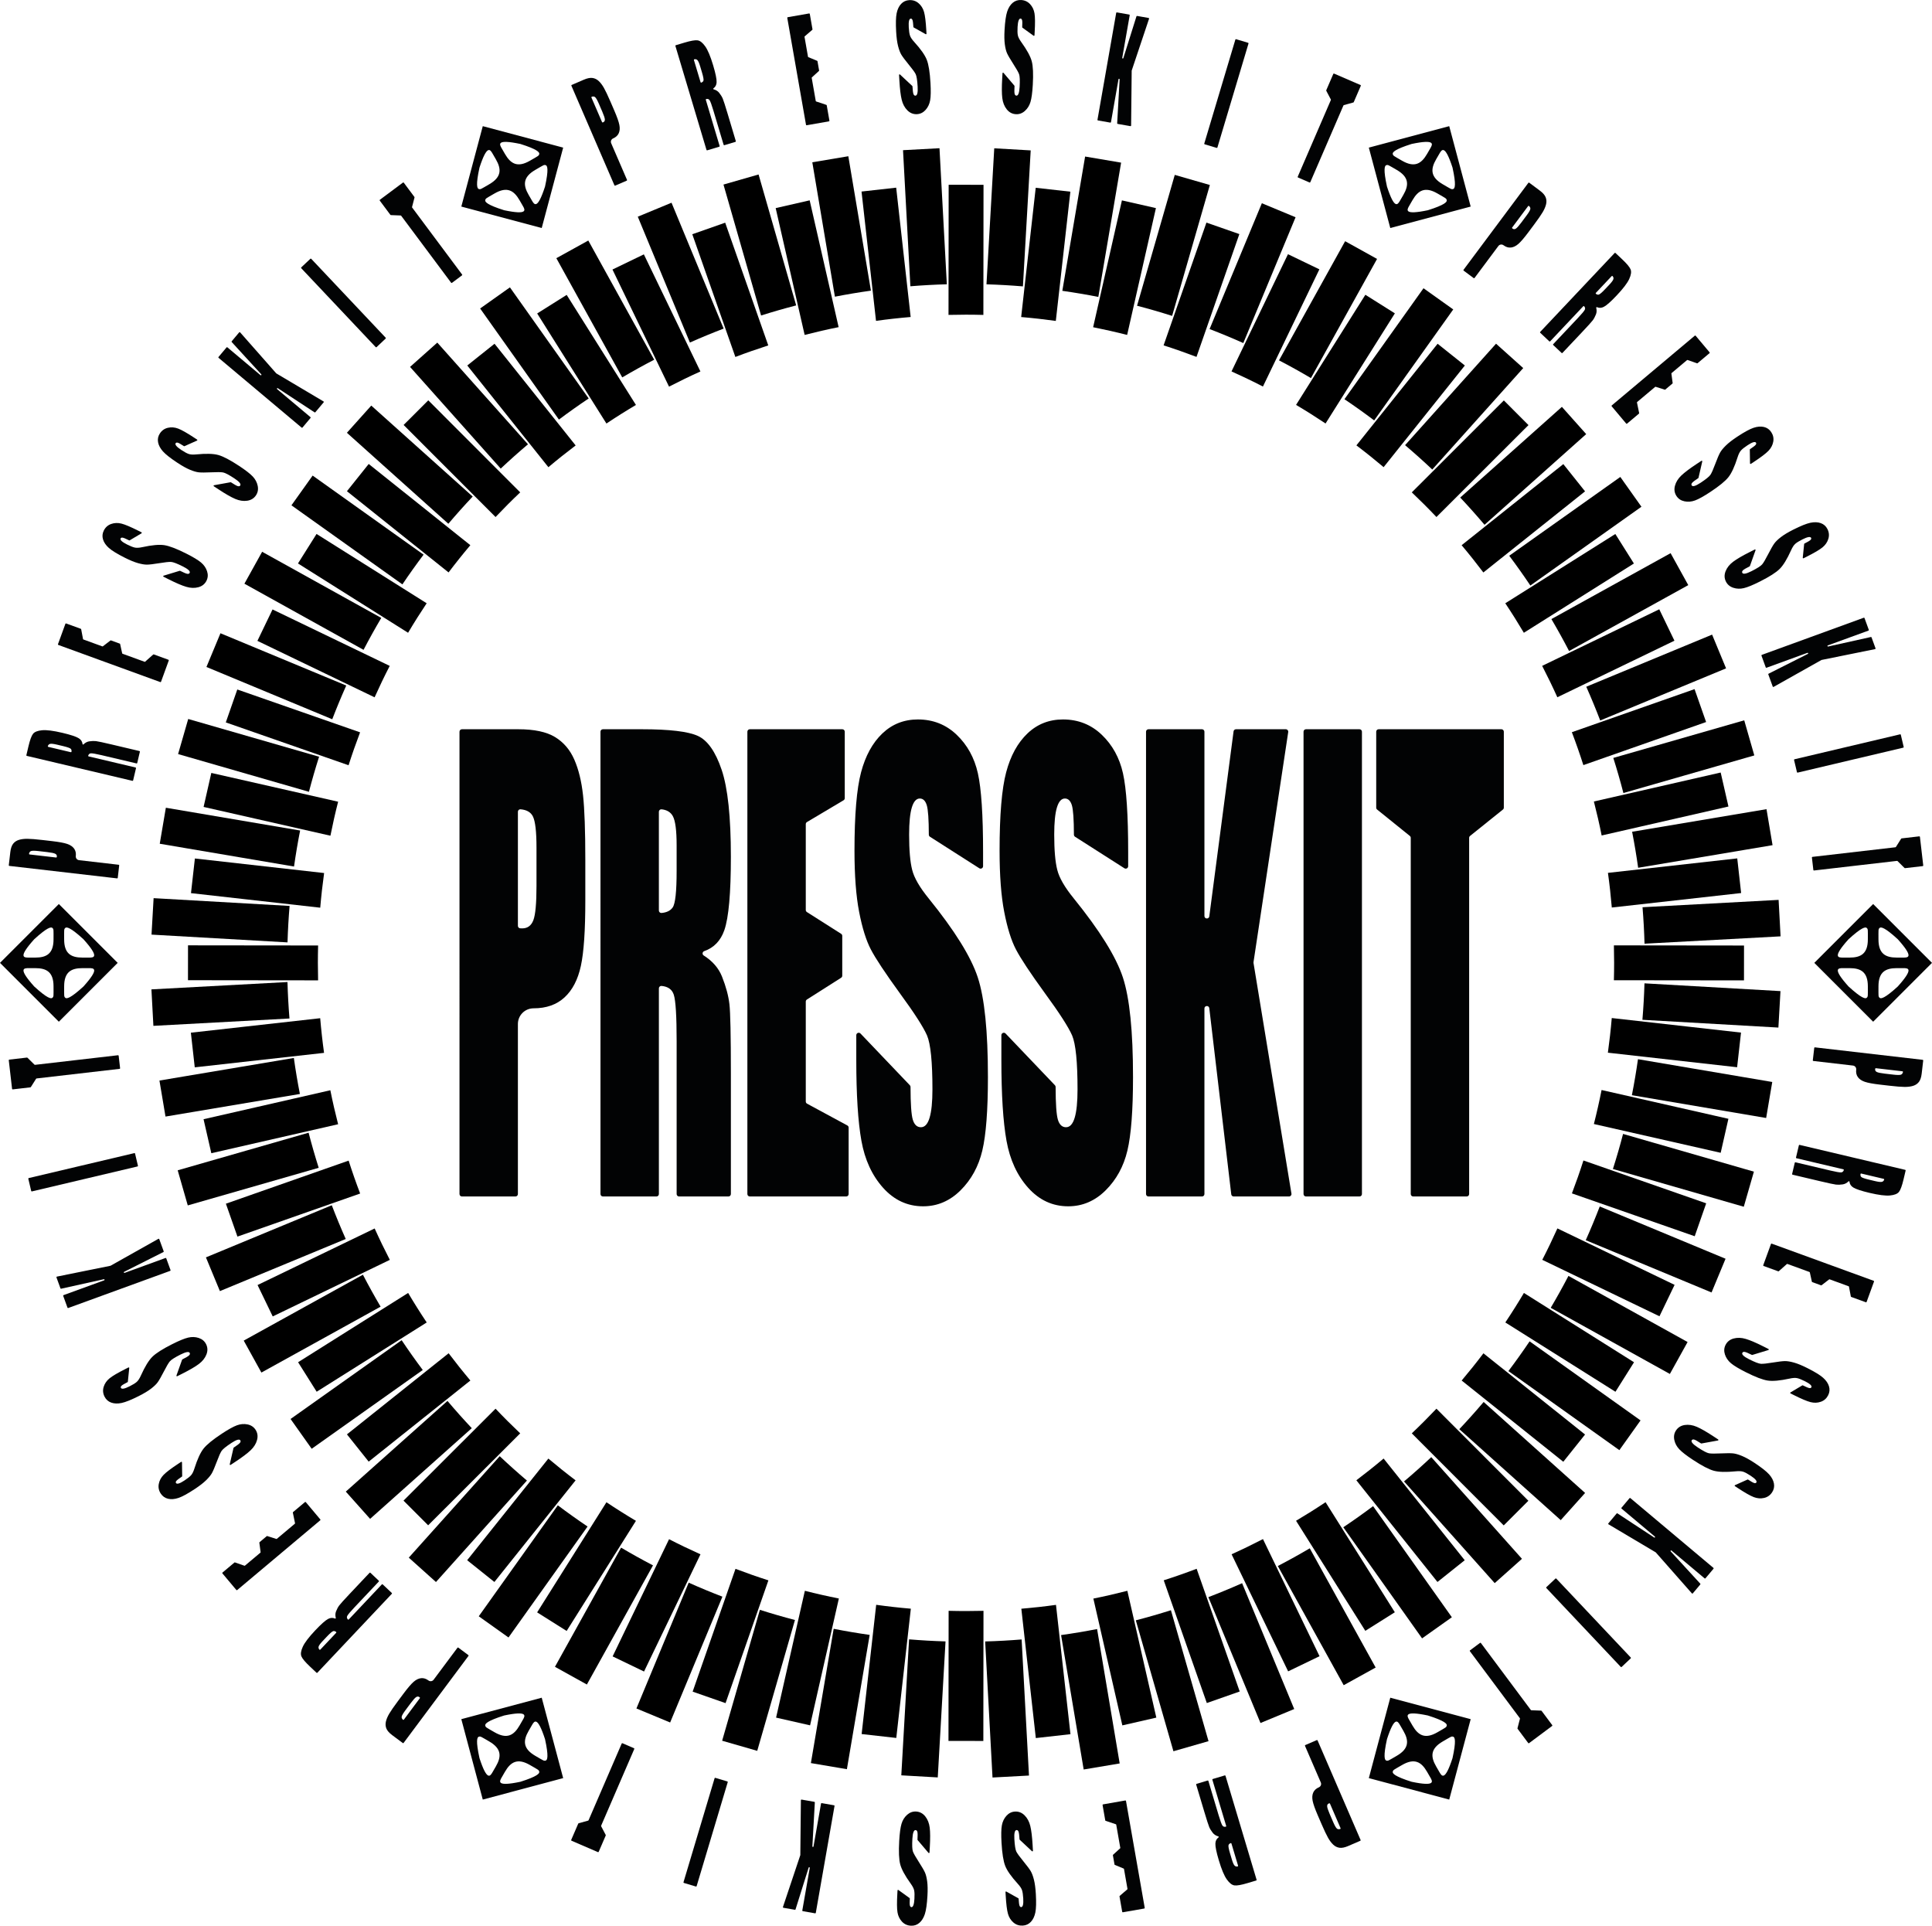 <?xml version="1.0" encoding="utf-8"?>
<!-- Generator: Adobe Illustrator 29.1.0, SVG Export Plug-In . SVG Version: 9.03 Build 55587)  -->
<svg version="1.1" id="Layer_1" xmlns="http://www.w3.org/2000/svg" xmlns:xlink="http://www.w3.org/1999/xlink" x="0px" y="0px"
	 viewBox="0 0 524.409 522.657" style="enable-background:new 0 0 524.409 522.657;" xml:space="preserve">
<g>
	<g>
		<path style="fill-rule:evenodd;clip-rule:evenodd;fill:#020304;" d="M140.577,220.31v30.977
			c0,0.345,0.265,0.637,0.61,0.661c0.203,0.014,0.388,0.021,0.558,0.021
			c1.454,0,2.465-0.745,3.03-2.233c0.565-1.488,0.847-4.582,0.847-9.281v-10.417
			c0-4.335-0.326-7.154-0.979-8.46c-0.573-1.147-1.692-1.791-3.352-1.93
			C140.906,219.615,140.577,219.925,140.577,220.31z M124.724,198.585
			c0-0.366,0.297-0.662,0.662-0.662h15.302c4.318,0,7.638,0.704,9.959,2.114
			c2.322,1.411,4.067,3.447,5.234,6.11c1.167,2.663,1.958,5.888,2.372,9.674
			c0.413,3.786,0.621,9.648,0.621,17.585v11.044c0,8.094-0.403,13.994-1.206,17.701
			c-0.802,3.709-2.278,6.555-4.424,8.538c-2.146,1.985-4.951,2.976-8.416,2.976l0,0
			c-2.35,0-4.254,1.905-4.254,4.254v46.153c0,0.366-0.297,0.662-0.662,0.662
			h-14.528c-0.366,0-0.662-0.297-0.662-0.662V198.585z"/>
		<path style="fill-rule:evenodd;clip-rule:evenodd;fill:#020304;" d="M178.841,220.317v26.807
			c0,0.386,0.331,0.696,0.716,0.663c1.405-0.122,2.415-0.622,3.031-1.498
			c0.715-1.018,1.072-4.321,1.072-9.908v-6.971c0-4.021-0.345-6.658-1.035-7.911
			c-0.595-1.081-1.615-1.696-3.058-1.845
			C179.179,219.615,178.841,219.927,178.841,220.317z M162.989,198.585
			c0-0.366,0.297-0.662,0.662-0.662h10.56c7.479,0,12.544,0.601,15.192,1.801
			c2.649,1.201,4.808,4.269,6.477,9.204c1.669,4.934,2.503,12.806,2.503,23.616
			c0,9.869-0.59,16.501-1.768,19.895c-1,2.877-2.82,4.778-5.459,5.704
			c-0.522,0.183-0.62,0.883-0.153,1.179c2.397,1.515,4.055,3.424,4.971,5.728
			c1.078,2.716,1.751,5.208,2.015,7.48c0.263,2.271,0.395,8.525,0.395,18.759
			v32.783c0,0.366-0.297,0.662-0.662,0.662h-13.398
			c-0.366,0-0.662-0.297-0.662-0.662v-41.477c0-6.788-0.257-10.992-0.771-12.611
			c-0.456-1.431-1.564-2.23-3.326-2.396c-0.387-0.036-0.723,0.274-0.723,0.663
			v55.821c0,0.366-0.297,0.662-0.662,0.662h-14.528
			c-0.366,0-0.662-0.297-0.662-0.662V198.585z"/>
		<path style="fill-rule:evenodd;clip-rule:evenodd;fill:#020304;" d="M203.526,197.923h25.108
			c0.366,0,0.662,0.297,0.662,0.662v18.047c0,0.234-0.123,0.45-0.324,0.569
			l-9.933,5.907c-0.201,0.119-0.324,0.336-0.324,0.569v23.306
			c0,0.227,0.116,0.438,0.307,0.559l9.287,5.902c0.191,0.122,0.307,0.332,0.307,0.559
			v10.813c0,0.227-0.116,0.437-0.307,0.559l-9.287,5.903
			c-0.191,0.122-0.307,0.332-0.307,0.559v27.126c0,0.243,0.133,0.467,0.347,0.583
			l10.94,5.917c0.214,0.116,0.347,0.339,0.347,0.583v18.028
			c0,0.366-0.297,0.662-0.662,0.662h-26.162c-0.366,0-0.662-0.297-0.662-0.662
			V198.585C202.864,198.22,203.16,197.923,203.526,197.923z"/>
		<path style="fill-rule:evenodd;clip-rule:evenodd;fill:#020304;" d="M265.817,235.653l-13.399-8.554
			c-0.19-0.121-0.305-0.335-0.305-0.56c-0.01-4.177-0.199-6.847-0.564-8.015
			c-0.376-1.201-1.004-1.802-1.883-1.802c-0.954,0-1.676,0.81-2.165,2.43
			c-0.488,1.621-0.735,4.076-0.735,7.368c0,4.233,0.276,7.42,0.826,9.563
			c0.524,2.142,2.019,4.727,4.48,7.753c7.057,8.713,11.501,15.863,13.333,21.45
			c1.833,5.589,2.75,14.596,2.75,27.023c0,9.035-0.509,15.692-1.526,19.973
			c-1.016,4.284-2.981,7.873-5.893,10.771c-2.911,2.898-6.299,4.347-10.165,4.347
			c-4.243,0-7.863-1.671-10.863-5.013c-2.999-3.342-4.965-7.598-5.893-12.767
			c-0.928-5.17-1.392-12.506-1.392-22.011v-6.648c0-0.598,0.729-0.89,1.142-0.457
			l13.398,14.043c0.117,0.123,0.182,0.289,0.183,0.459
			c0.008,4.601,0.215,7.566,0.622,8.897c0.412,1.358,1.147,2.037,2.201,2.037
			c1.055,0,1.839-0.861,2.353-2.585c0.516-1.723,0.773-4.281,0.773-7.676
			c0-7.465-0.491-12.348-1.467-14.646c-1.006-2.297-3.478-6.136-7.419-11.514
			c-3.941-5.431-6.551-9.373-7.83-11.828c-1.282-2.454-2.342-5.847-3.182-10.182
			c-0.841-4.334-1.263-9.87-1.263-16.606c0-9.713,0.596-16.814,1.789-21.306
			c1.192-4.49,3.119-8.001,5.779-10.535c2.661-2.532,5.874-3.798,9.64-3.798
			c4.116,0,7.624,1.385,10.523,4.152c2.9,2.768,4.82,6.254,5.762,10.457
			c0.941,4.204,1.412,11.345,1.412,21.422v3.804
			C266.836,235.617,266.258,235.934,265.817,235.653z"/>
		<path style="fill-rule:evenodd;clip-rule:evenodd;fill:#020304;" d="M305.2,235.653l-13.399-8.554
			c-0.19-0.121-0.305-0.335-0.305-0.56c-0.01-4.177-0.199-6.847-0.564-8.015
			c-0.376-1.201-1.004-1.802-1.883-1.802c-0.954,0-1.676,0.81-2.165,2.43
			c-0.488,1.621-0.735,4.076-0.735,7.368c0,4.233,0.276,7.42,0.826,9.563
			c0.524,2.142,2.019,4.727,4.48,7.753c7.057,8.713,11.501,15.863,13.333,21.45
			c1.833,5.589,2.75,14.596,2.75,27.023c0,9.035-0.509,15.692-1.526,19.973
			c-1.016,4.284-2.981,7.873-5.893,10.771c-2.911,2.898-6.299,4.347-10.165,4.347
			c-4.243,0-7.863-1.671-10.863-5.013c-2.999-3.342-4.964-7.598-5.893-12.767
			c-0.928-5.17-1.392-12.506-1.392-22.011v-6.648c0-0.598,0.729-0.89,1.142-0.457
			l13.398,14.043c0.117,0.123,0.182,0.289,0.183,0.459
			c0.008,4.601,0.216,7.566,0.622,8.897c0.412,1.358,1.147,2.037,2.201,2.037
			c1.055,0,1.839-0.861,2.353-2.585c0.516-1.723,0.773-4.281,0.773-7.676
			c0-7.465-0.491-12.348-1.467-14.646c-1.006-2.297-3.478-6.136-7.419-11.514
			c-3.941-5.431-6.55-9.373-7.83-11.828c-1.282-2.454-2.342-5.847-3.182-10.182
			c-0.841-4.334-1.263-9.87-1.263-16.606c0-9.713,0.596-16.814,1.789-21.306
			c1.193-4.49,3.119-8.001,5.781-10.535c2.66-2.532,5.873-3.798,9.639-3.798
			c4.116,0,7.625,1.385,10.523,4.152c2.9,2.768,4.82,6.254,5.762,10.457
			c0.941,4.204,1.412,11.345,1.412,21.422v3.804
			C306.219,235.617,305.641,235.934,305.2,235.653z"/>
		<path style="fill-rule:evenodd;clip-rule:evenodd;fill:#020304;" d="M349.665,198.689l-9.422,62.452
			c-0.01,0.065-0.011,0.132-0.001,0.198l10.301,62.639
			c0.057,0.399-0.253,0.756-0.656,0.756h-15.026c-0.336,0-0.618-0.251-0.658-0.585
			l-5.961-50.519c-0.098-0.827-1.32-0.755-1.32,0.078v50.363
			c0,0.366-0.297,0.662-0.662,0.662h-14.527c-0.366,0-0.662-0.297-0.662-0.662
			V198.585c0-0.366,0.297-0.662,0.662-0.662h14.527
			c0.366,0,0.662,0.297,0.662,0.662v50.035c0,0.822,1.201,0.908,1.318,0.094
			l6.592-50.223c0.047-0.326,0.326-0.568,0.656-0.568h13.523
			C349.418,197.923,349.729,198.287,349.665,198.689z"/>
		<path style="fill-rule:evenodd;clip-rule:evenodd;fill:#020304;" d="M369.675,198.585v125.486
			c0,0.366-0.297,0.662-0.662,0.662h-14.527c-0.366,0-0.662-0.297-0.662-0.662
			V198.585c0-0.366,0.297-0.662,0.662-0.662h14.527
			C369.378,197.923,369.675,198.22,369.675,198.585z"/>
		<path style="fill-rule:evenodd;clip-rule:evenodd;fill:#020304;" d="M408.189,198.585v20.617
			c0,0.201-0.091,0.391-0.248,0.516l-8.918,7.164
			c-0.156,0.126-0.248,0.316-0.248,0.516v96.673c0,0.366-0.297,0.662-0.662,0.662
			H383.586c-0.366,0-0.662-0.297-0.662-0.662v-96.673
			c0-0.2-0.091-0.39-0.246-0.516l-8.882-7.164
			c-0.156-0.126-0.246-0.315-0.246-0.516v-20.618c0-0.366,0.297-0.662,0.662-0.662
			h33.316C407.892,197.923,408.189,198.22,408.189,198.585z"/>
	</g>
	<g>
		<path style="fill-rule:evenodd;clip-rule:evenodd;fill:#020304;" d="M516.393,290.755l-7.224-0.836
			c-0.08-0.009-0.156,0.045-0.171,0.124c-0.009,0.047-0.015,0.09-0.02,0.13
			c-0.039,0.339,0.107,0.595,0.439,0.767c0.332,0.172,1.046,0.321,2.142,0.448
			l2.429,0.281c1.011,0.117,1.677,0.117,2-0
			c0.283-0.103,0.463-0.346,0.54-0.73
			C516.546,290.85,516.483,290.765,516.393,290.755z M521.887,287.644
			c0.085,0.01,0.146,0.087,0.137,0.172l-0.413,3.569
			c-0.117,1.007-0.37,1.762-0.762,2.266c-0.392,0.504-0.914,0.855-1.566,1.056
			c-0.653,0.2-1.426,0.298-2.32,0.292c-0.894-0.006-2.267-0.115-4.118-0.329
			l-2.576-0.298c-1.888-0.218-3.253-0.472-4.096-0.759
			c-0.843-0.287-1.467-0.708-1.872-1.262c-0.405-0.554-0.561-1.235-0.467-2.043l0,0
			c0.063-0.548-0.329-1.044-0.877-1.107l-10.764-1.245
			c-0.085-0.01-0.146-0.087-0.137-0.172l0.392-3.388
			c0.01-0.085,0.087-0.146,0.172-0.137L521.887,287.644z"/>
		<path style="fill-rule:evenodd;clip-rule:evenodd;fill:#020304;" d="M511.316,319.953l-6.125-1.447
			c-0.088-0.021-0.177,0.038-0.19,0.128c-0.048,0.328,0.012,0.585,0.179,0.773
			c0.194,0.218,0.929,0.478,2.206,0.78l1.593,0.376
			c0.919,0.217,1.54,0.281,1.863,0.191c0.279-0.078,0.475-0.277,0.587-0.599
			C511.459,320.068,511.406,319.974,511.316,319.953z M517.137,317.504
			c0.084,0.02,0.135,0.104,0.116,0.187l-0.57,2.413
			c-0.404,1.709-0.814,2.834-1.232,3.374c-0.418,0.54-1.235,0.868-2.453,0.983
			c-1.218,0.115-3.061-0.119-5.531-0.703c-2.255-0.533-3.738-1.025-4.45-1.478
			c-0.603-0.384-0.939-0.902-1.009-1.555c-0.014-0.129-0.168-0.189-0.261-0.099
			c-0.475,0.466-1.001,0.742-1.577,0.827c-0.679,0.1-1.284,0.119-1.818,0.057
			c-0.533-0.063-1.969-0.37-4.307-0.922l-7.49-1.77
			c-0.084-0.02-0.135-0.104-0.116-0.187l0.723-3.061
			c0.02-0.084,0.104-0.135,0.187-0.116l9.477,2.239
			c1.551,0.366,2.525,0.535,2.923,0.505c0.352-0.027,0.594-0.237,0.727-0.631
			c0.029-0.086-0.024-0.18-0.112-0.201l-12.754-3.013
			c-0.084-0.02-0.135-0.104-0.116-0.187l0.784-3.319
			c0.02-0.084,0.104-0.135,0.187-0.116L517.137,317.504z"/>
		<path style="fill-rule:evenodd;clip-rule:evenodd;fill:#020304;" d="M508.675,347.816l-2.017,5.539
			c-0.029,0.081-0.119,0.122-0.199,0.093l-3.981-1.45
			c-0.052-0.019-0.089-0.063-0.1-0.117l-0.505-2.666
			c-0.01-0.054-0.048-0.098-0.1-0.117l-5.141-1.873
			c-0.05-0.018-0.106-0.01-0.148,0.023l-2.048,1.575
			c-0.042,0.032-0.098,0.041-0.148,0.023l-2.385-0.869
			c-0.05-0.018-0.087-0.061-0.099-0.113l-0.556-2.523
			c-0.011-0.052-0.049-0.094-0.099-0.113l-5.984-2.18
			c-0.054-0.02-0.114-0.008-0.156,0.03l-2.184,1.938
			c-0.043,0.038-0.103,0.049-0.156,0.03l-3.977-1.449
			c-0.081-0.029-0.122-0.119-0.093-0.199l2.102-5.771
			c0.029-0.081,0.119-0.122,0.199-0.093l27.681,10.083
			C508.662,347.646,508.704,347.736,508.675,347.816z"/>
		<path style="fill-rule:evenodd;clip-rule:evenodd;fill:#020304;" d="M485.997,377.912l3.208-1.907
			c0.046-0.027,0.102-0.029,0.15-0.005c0.877,0.439,1.457,0.681,1.74,0.728
			c0.292,0.048,0.484-0.02,0.577-0.205c0.101-0.2,0.007-0.437-0.281-0.711
			c-0.288-0.274-0.777-0.584-1.467-0.932c-0.888-0.447-1.585-0.725-2.093-0.836
			c-0.505-0.116-1.204-0.076-2.099,0.121c-2.572,0.56-4.541,0.737-5.905,0.532
			c-1.365-0.206-3.351-0.964-5.957-2.276c-1.895-0.954-3.237-1.763-4.027-2.428
			c-0.791-0.665-1.336-1.456-1.637-2.373c-0.3-0.916-0.247-1.78,0.162-2.591
			c0.448-0.89,1.181-1.472,2.198-1.749c1.017-0.276,2.117-0.239,3.299,0.112
			c1.182,0.351,2.77,1.028,4.763,2.032l1.394,0.702
			c0.125,0.063,0.11,0.247-0.025,0.288l-4.359,1.327
			c-0.038,0.012-0.08,0.008-0.116-0.01c-0.966-0.484-1.609-0.754-1.931-0.809
			c-0.328-0.057-0.548,0.026-0.659,0.247c-0.111,0.221-0.014,0.477,0.294,0.766
			c0.307,0.29,0.816,0.614,1.528,0.972c1.565,0.788,2.641,1.201,3.226,1.238
			c0.588,0.031,1.654-0.082,3.198-0.34c1.555-0.253,2.657-0.384,3.307-0.393
			c0.65-0.01,1.473,0.126,2.471,0.407c0.998,0.281,2.203,0.777,3.615,1.488
			c2.037,1.025,3.463,1.9,4.279,2.624c0.816,0.724,1.349,1.499,1.599,2.324
			c0.25,0.825,0.176,1.633-0.221,2.422c-0.434,0.863-1.095,1.453-1.981,1.768
			c-0.887,0.316-1.82,0.351-2.801,0.104c-0.981-0.246-2.528-0.902-4.641-1.965
			l-0.798-0.402C485.897,378.129,485.892,377.975,485.997,377.912z"/>
		<path style="fill-rule:evenodd;clip-rule:evenodd;fill:#020304;" d="M470.934,403.08l3.408-1.521
			c0.048-0.022,0.105-0.017,0.149,0.013c0.82,0.538,1.368,0.846,1.644,0.925
			c0.284,0.082,0.483,0.036,0.597-0.136c0.123-0.187,0.058-0.433-0.197-0.738
			c-0.255-0.305-0.704-0.671-1.349-1.096c-0.83-0.547-1.49-0.905-1.981-1.074
			c-0.488-0.174-1.188-0.215-2.099-0.124c-2.62,0.258-4.595,0.205-5.927-0.158
			c-1.332-0.363-3.216-1.347-5.652-2.953c-1.771-1.167-3.01-2.127-3.718-2.88
			c-0.708-0.753-1.158-1.602-1.35-2.547c-0.192-0.945-0.038-1.796,0.461-2.554
			c0.548-0.832,1.344-1.325,2.386-1.482c1.043-0.156,2.131,0.009,3.264,0.495
			c1.133,0.486,2.631,1.343,4.494,2.571l1.303,0.859
			c0.117,0.077,0.08,0.258-0.058,0.283l-4.484,0.812
			c-0.039,0.007-0.08-0.002-0.114-0.024c-0.903-0.593-1.511-0.935-1.824-1.028
			c-0.32-0.095-0.547-0.038-0.684,0.168c-0.136,0.207-0.069,0.472,0.203,0.795
			c0.271,0.324,0.739,0.705,1.405,1.143c1.463,0.965,2.484,1.499,3.061,1.605
			c0.58,0.1,1.652,0.111,3.216,0.033c1.574-0.071,2.684-0.073,3.33-0.007
			c0.647,0.066,1.449,0.296,2.407,0.692c0.958,0.395,2.098,1.028,3.418,1.898
			c1.904,1.255,3.219,2.289,3.945,3.104c0.726,0.814,1.165,1.645,1.318,2.494
			c0.152,0.849-0.014,1.642-0.501,2.38c-0.532,0.807-1.257,1.316-2.173,1.526
			c-0.917,0.211-1.849,0.137-2.794-0.222c-0.946-0.359-2.406-1.189-4.382-2.491
			l-0.746-0.492C470.81,403.284,470.822,403.13,470.934,403.08z"/>
		<path style="fill-rule:evenodd;clip-rule:evenodd;fill:#020304;" d="M459.241,432.463l-9.804-11.124
			c-0.01-0.012-0.022-0.022-0.035-0.03l-12.816-7.607
			c-0.08-0.05-0.098-0.16-0.037-0.232l2.269-2.701
			c0.051-0.06,0.139-0.073,0.204-0.03l9.982,6.557
			c0.163,0.107,0.335-0.123,0.185-0.249l-9.053-7.605
			c-0.066-0.055-0.074-0.153-0.019-0.219l2.194-2.611
			c0.055-0.066,0.153-0.074,0.219-0.019l22.558,18.949
			c0.066,0.055,0.074,0.153,0.019,0.219l-2.194,2.611
			c-0.055,0.066-0.153,0.074-0.219,0.019l-8.994-7.556
			c-0.148-0.124-0.345,0.079-0.216,0.223l8.033,8.769
			c0.052,0.058,0.053,0.144,0.003,0.204l-2.042,2.431
			C459.417,432.534,459.304,432.535,459.241,432.463z"/>
		<path style="fill-rule:evenodd;clip-rule:evenodd;fill:#020304;" d="M439.94,452.42l-20.221-21.425
			c-0.059-0.062-0.056-0.161,0.006-0.22l2.48-2.341
			c0.062-0.059,0.161-0.056,0.22,0.006l20.221,21.425
			c0.059,0.062,0.056,0.161-0.006,0.22l-2.48,2.341
			C440.097,452.486,439.999,452.483,439.94,452.42z"/>
		<path style="fill-rule:evenodd;clip-rule:evenodd;fill:#020304;" d="M414.813,473.079l-2.894-3.88
			c-0.028-0.038-0.038-0.086-0.026-0.132l0.673-2.6
			c0.012-0.046,0.002-0.094-0.026-0.132l-13.568-18.194
			c-0.051-0.069-0.037-0.166,0.032-0.218l2.734-2.039
			c0.069-0.051,0.166-0.037,0.218,0.032l13.569,18.194
			c0.028,0.038,0.072,0.061,0.119,0.062l2.677,0.102
			c0.047,0.002,0.091,0.025,0.119,0.062l2.894,3.88
			c0.051,0.069,0.037,0.166-0.032,0.218l-6.27,4.676
			C414.962,473.162,414.865,473.148,414.813,473.079z"/>
		<path style="fill:#020203;" d="M524.409,261.329l-15.972-15.972l-15.972,15.972l15.972,15.972
			L524.409,261.329z M500.254,259.896c-1.297,0-2.965,0,1.498-4.975
			c3.556-3.254,4.599-3.412,4.945-3.066c0.365,0.352,0.299,0.445,0.299,3.095
			c0,3.926-1.931,4.948-4.975,4.948C502.021,259.897,500.913,259.896,500.254,259.896z
			 M509.88,254.949c0-2.65-0.066-2.743,0.299-3.095
			c0.346-0.346,1.389-0.188,4.945,3.066c4.464,4.976,2.795,4.975,1.498,4.975
			c-0.66,0-1.767,0.001-1.767,0.001C511.811,259.897,509.88,258.876,509.88,254.949z
			 M516.622,262.761c1.297,0,2.965-0-1.498,4.975
			c-3.556,3.254-4.599,3.412-4.945,3.066c-0.365-0.352-0.299-0.445-0.299-3.095
			c0-3.926,1.931-4.948,4.975-4.948C514.854,262.76,515.962,262.761,516.622,262.761z
			 M501.752,267.736c-4.464-4.975-2.795-4.975-1.498-4.975
			c0.66,0,1.767-0.001,1.767-0.001c3.044,0,4.975,1.022,4.975,4.948
			c0,2.65,0.066,2.743-0.299,3.095C506.351,271.149,505.308,270.99,501.752,267.736z
			"/>
		<path style="fill-rule:evenodd;clip-rule:evenodd;fill:#020304;" d="M363.878,496.191l-2.885-6.676
			c-0.032-0.074-0.116-0.112-0.193-0.086c-0.045,0.016-0.086,0.032-0.122,0.047
			c-0.313,0.135-0.462,0.39-0.445,0.763c0.017,0.373,0.244,1.066,0.682,2.079
			l0.97,2.245c0.404,0.934,0.737,1.511,0.999,1.732
			c0.23,0.194,0.531,0.228,0.902,0.104
			C363.871,496.372,363.914,496.274,363.878,496.191z M369.317,499.397
			c0.034,0.079-0.002,0.17-0.081,0.204l-3.298,1.425
			c-0.931,0.402-1.712,0.56-2.343,0.472c-0.632-0.088-1.197-0.364-1.697-0.829
			c-0.499-0.465-0.97-1.087-1.412-1.864c-0.442-0.778-1.032-2.021-1.772-3.732
			l-1.029-2.38c-0.754-1.744-1.216-3.054-1.389-3.927
			c-0.172-0.874-0.12-1.625,0.158-2.252c0.277-0.628,0.79-1.103,1.536-1.425l0,0
			c0.506-0.219,0.739-0.807,0.521-1.313l-4.298-9.946
			c-0.034-0.079,0.002-0.17,0.081-0.204l3.131-1.353
			c0.079-0.034,0.17,0.002,0.204,0.081L369.317,499.397z"/>
		<path style="fill-rule:evenodd;clip-rule:evenodd;fill:#020304;" d="M336.056,506.368l-1.804-6.03
			c-0.026-0.087-0.121-0.134-0.206-0.101c-0.308,0.122-0.501,0.302-0.581,0.541
			c-0.092,0.277,0.05,1.044,0.426,2.301l0.469,1.568
			c0.271,0.904,0.525,1.474,0.765,1.71c0.207,0.203,0.477,0.273,0.812,0.209
			C336.027,506.549,336.083,506.456,336.056,506.368z M341.084,510.189
			c0.025,0.082-0.022,0.169-0.104,0.194l-2.375,0.71
			c-1.682,0.503-2.862,0.709-3.538,0.617c-0.677-0.092-1.369-0.637-2.076-1.634
			c-0.707-0.998-1.425-2.712-2.152-5.143c-0.664-2.22-0.978-3.751-0.941-4.594
			c0.031-0.714,0.313-1.264,0.844-1.65c0.105-0.076,0.08-0.24-0.045-0.275
			c-0.641-0.179-1.142-0.497-1.503-0.954c-0.425-0.538-0.744-1.054-0.956-1.547
			c-0.212-0.493-0.662-1.891-1.351-4.193l-2.206-7.374
			c-0.025-0.082,0.022-0.169,0.104-0.194l3.014-0.901
			c0.082-0.025,0.169,0.022,0.194,0.104l2.791,9.329
			c0.457,1.527,0.797,2.455,1.022,2.785c0.199,0.291,0.502,0.396,0.909,0.315
			c0.089-0.018,0.144-0.11,0.118-0.198l-3.756-12.555
			c-0.025-0.082,0.022-0.169,0.104-0.194l3.268-0.977
			c0.082-0.025,0.169,0.022,0.194,0.104L341.084,510.189z"/>
		<path style="fill-rule:evenodd;clip-rule:evenodd;fill:#020304;" d="M310.59,517.989l-5.806,1.017
			c-0.085,0.015-0.165-0.042-0.18-0.126l-0.731-4.173
			c-0.009-0.054,0.01-0.109,0.052-0.145l2.058-1.768
			c0.042-0.036,0.061-0.091,0.052-0.145l-0.944-5.389
			c-0.009-0.052-0.045-0.096-0.094-0.117l-2.387-0.988
			c-0.049-0.02-0.085-0.064-0.094-0.117l-0.438-2.5
			c-0.009-0.052,0.009-0.106,0.048-0.142l1.909-1.741
			c0.039-0.036,0.058-0.089,0.048-0.142l-1.099-6.273
			c-0.01-0.056-0.05-0.103-0.104-0.121l-2.77-0.925
			c-0.054-0.018-0.094-0.064-0.104-0.121l-0.73-4.169
			c-0.015-0.085,0.042-0.165,0.126-0.18l6.05-1.06
			c0.085-0.015,0.165,0.042,0.18,0.126l5.085,29.019
			C310.732,517.893,310.675,517.974,310.59,517.989z"/>
		<path style="fill-rule:evenodd;clip-rule:evenodd;fill:#020304;" d="M273.154,513.383l3.255,1.825
			c0.046,0.026,0.076,0.074,0.079,0.127c0.059,0.979,0.139,1.602,0.24,1.871
			c0.104,0.277,0.26,0.409,0.466,0.397c0.224-0.013,0.382-0.212,0.475-0.599
			c0.093-0.387,0.118-0.965,0.073-1.737c-0.057-0.992-0.164-1.736-0.322-2.23
			c-0.152-0.495-0.537-1.081-1.154-1.757c-1.771-1.948-2.909-3.564-3.413-4.849
			c-0.505-1.285-0.84-3.384-1.007-6.297c-0.121-2.118-0.091-3.685,0.09-4.702
			c0.181-1.018,0.593-1.885,1.237-2.604c0.643-0.718,1.418-1.103,2.324-1.155
			c0.995-0.057,1.865,0.286,2.613,1.029c0.748,0.743,1.266,1.714,1.553,2.913
			c0.287,1.199,0.494,2.913,0.622,5.14l0.089,1.558
			c0.008,0.14-0.159,0.218-0.261,0.122l-3.329-3.112
			c-0.029-0.027-0.047-0.065-0.049-0.105c-0.064-1.078-0.152-1.771-0.265-2.077
			c-0.115-0.313-0.296-0.462-0.543-0.448c-0.247,0.014-0.42,0.227-0.517,0.637
			c-0.098,0.411-0.124,1.014-0.078,1.81c0.1,1.75,0.281,2.888,0.541,3.413
			c0.267,0.525,0.898,1.392,1.893,2.599c0.997,1.22,1.661,2.109,1.994,2.667
			c0.333,0.558,0.627,1.339,0.883,2.344c0.255,1.004,0.428,2.296,0.519,3.875
			c0.13,2.277,0.086,3.949-0.133,5.018c-0.219,1.068-0.624,1.917-1.213,2.547
			c-0.59,0.629-1.326,0.969-2.208,1.02c-0.965,0.055-1.806-0.222-2.522-0.832
			c-0.717-0.61-1.214-1.401-1.491-2.374c-0.277-0.973-0.483-2.64-0.618-5.002
			l-0.051-0.892C272.915,513.405,273.047,513.323,273.154,513.383z"/>
		<path style="fill-rule:evenodd;clip-rule:evenodd;fill:#020304;" d="M243.861,512.959l3.026,2.185
			c0.043,0.031,0.067,0.083,0.064,0.135c-0.054,0.979-0.045,1.608,0.025,1.886
			c0.072,0.287,0.211,0.436,0.417,0.448c0.224,0.013,0.404-0.167,0.54-0.541
			c0.136-0.373,0.227-0.946,0.271-1.717c0.057-0.992,0.035-1.743-0.065-2.252
			c-0.094-0.509-0.41-1.135-0.946-1.877c-1.537-2.137-2.483-3.872-2.837-5.206
			c-0.355-1.335-0.449-3.458-0.282-6.371c0.121-2.118,0.33-3.671,0.626-4.661
			c0.296-0.99,0.804-1.805,1.526-2.445c0.721-0.64,1.535-0.934,2.441-0.882
			c0.995,0.057,1.821,0.497,2.479,1.321c0.658,0.824,1.061,1.848,1.21,3.072
			c0.148,1.224,0.158,2.95,0.031,5.178l-0.089,1.558
			c-0.008,0.14-0.183,0.199-0.274,0.092l-2.952-3.471
			c-0.026-0.03-0.039-0.07-0.037-0.11c0.06-1.078,0.051-1.776-0.026-2.094
			c-0.078-0.324-0.242-0.493-0.489-0.507c-0.247-0.014-0.443,0.177-0.586,0.574
			c-0.144,0.397-0.239,0.993-0.284,1.789c-0.1,1.75-0.051,2.901,0.147,3.453
			c0.205,0.552,0.733,1.485,1.584,2.798c0.851,1.326,1.409,2.285,1.677,2.877
			c0.268,0.592,0.47,1.402,0.609,2.429c0.139,1.027,0.163,2.33,0.073,3.909
			c-0.13,2.277-0.365,3.933-0.705,4.97c-0.34,1.036-0.839,1.834-1.496,2.392
			c-0.658,0.558-1.428,0.811-2.31,0.761c-0.965-0.055-1.769-0.427-2.411-1.114
			c-0.643-0.688-1.046-1.531-1.21-2.528c-0.164-0.998-0.179-2.678-0.043-5.04
			l0.051-0.892C243.622,512.954,243.761,512.888,243.861,512.959z"/>
		<path style="fill-rule:evenodd;clip-rule:evenodd;fill:#020304;" d="M212.515,517.578l4.709-14.06
			c0.005-0.015,0.008-0.03,0.008-0.046l0.156-14.903
			c0.003-0.095,0.089-0.165,0.182-0.148l3.475,0.609
			c0.078,0.014,0.133,0.083,0.128,0.162l-0.668,11.924
			c-0.011,0.195,0.275,0.228,0.308,0.036l2.041-11.646
			c0.015-0.085,0.095-0.141,0.18-0.126l3.359,0.589
			c0.085,0.015,0.141,0.095,0.126,0.18l-5.085,29.018
			c-0.015,0.085-0.095,0.141-0.18,0.126l-3.359-0.589
			c-0.085-0.015-0.141-0.095-0.126-0.18l2.027-11.57
			c0.033-0.19-0.241-0.259-0.301-0.075l-3.56,11.347
			c-0.024,0.074-0.098,0.118-0.175,0.105l-3.127-0.548
			C212.541,517.765,212.484,517.668,212.515,517.578z"/>
		<path style="fill-rule:evenodd;clip-rule:evenodd;fill:#020304;" d="M185.523,510.847l8.443-28.225
			c0.025-0.082,0.111-0.129,0.194-0.104l3.268,0.977
			c0.082,0.025,0.129,0.111,0.104,0.194l-8.443,28.225
			c-0.025,0.082-0.111,0.129-0.194,0.104l-3.268-0.977
			C185.545,511.016,185.499,510.929,185.523,510.847z"/>
		<path style="fill-rule:evenodd;clip-rule:evenodd;fill:#020304;" d="M155.039,499.374l1.92-4.443
			c0.019-0.043,0.056-0.076,0.101-0.088l2.589-0.713
			c0.045-0.013,0.083-0.045,0.101-0.088l9.003-20.834
			c0.034-0.079,0.126-0.115,0.204-0.081l3.131,1.353
			c0.079,0.034,0.115,0.126,0.081,0.204l-9.003,20.834
			c-0.019,0.043-0.017,0.092,0.005,0.134l1.247,2.371
			c0.022,0.042,0.024,0.091,0.005,0.134l-1.92,4.443
			c-0.034,0.079-0.126,0.115-0.204,0.081l-7.18-3.103
			C155.042,499.545,155.005,499.453,155.039,499.374z"/>
		<path style="fill:#020203;" d="M393.368,488.417l5.823-21.824l-21.824-5.823l-5.823,21.824
			L393.368,488.417z M382.508,466.792c-0.65-1.122-1.486-2.566,5.057-1.195
			c4.598,1.447,5.257,2.271,5.131,2.744c-0.122,0.492-0.236,0.482-2.529,1.809
			c-3.398,1.967-5.25,0.807-6.774-1.827
			C383.392,468.322,382.838,467.363,382.508,466.792z M391.611,472.646
			c2.293-1.327,2.341-1.431,2.828-1.292c0.473,0.126,0.858,1.108-0.177,5.816
			c-2.07,6.356-2.906,4.911-3.555,3.789c-0.33-0.571-0.886-1.529-0.886-1.529
			C388.296,476.795,388.213,474.612,391.611,472.646z M388.227,482.394
			c0.65,1.122,1.486,2.566-5.057,1.195c-4.598-1.447-5.257-2.271-5.131-2.744
			c0.122-0.492,0.236-0.482,2.529-1.809c3.398-1.967,5.25-0.807,6.774,1.827
			C387.343,480.864,387.897,481.823,388.227,482.394z M376.473,472.016
			c2.07-6.356,2.906-4.911,3.555-3.789c0.33,0.571,0.886,1.529,0.886,1.529
			c1.525,2.634,1.608,4.817-1.79,6.784c-2.293,1.327-2.341,1.431-2.828,1.292
			C375.823,477.706,375.437,476.724,376.473,472.016z"/>
		<path style="fill-rule:evenodd;clip-rule:evenodd;fill:#020304;" d="M109.616,466.732l4.348-5.83
			c0.048-0.065,0.039-0.157-0.022-0.21c-0.036-0.031-0.07-0.058-0.102-0.082
			c-0.274-0.204-0.568-0.206-0.884-0.005c-0.315,0.201-0.803,0.743-1.462,1.628
			l-1.462,1.961c-0.608,0.816-0.943,1.392-1.003,1.73
			c-0.053,0.296,0.067,0.574,0.36,0.834
			C109.457,466.816,109.562,466.804,109.616,466.732z M109.55,473.045
			c-0.051,0.069-0.149,0.083-0.218,0.032l-2.88-2.148
			c-0.813-0.606-1.339-1.205-1.578-1.796c-0.239-0.591-0.281-1.22-0.128-1.885
			c0.154-0.665,0.458-1.383,0.911-2.154c0.454-0.771,1.237-1.903,2.351-3.397
			l1.55-2.078c1.136-1.523,2.04-2.577,2.711-3.162
			c0.672-0.585,1.349-0.914,2.031-0.986c0.682-0.072,1.349,0.135,2.002,0.621l0,0
			c0.442,0.33,1.068,0.239,1.398-0.204l6.478-8.686
			c0.051-0.069,0.149-0.083,0.218-0.032l2.734,2.039
			c0.069,0.051,0.083,0.149,0.032,0.218L109.55,473.045z"/>
		<path style="fill-rule:evenodd;clip-rule:evenodd;fill:#020304;" d="M86.933,447.73l4.32-4.577
			c0.062-0.066,0.056-0.172-0.015-0.228c-0.26-0.206-0.513-0.283-0.759-0.233
			c-0.286,0.059-0.879,0.565-1.78,1.519l-1.123,1.19
			c-0.648,0.687-1.014,1.192-1.098,1.517c-0.073,0.28,0.002,0.55,0.225,0.808
			C86.762,447.795,86.87,447.796,86.933,447.73z M86.138,453.995
			c-0.059,0.062-0.157,0.065-0.22,0.006l-1.803-1.702
			c-1.277-1.205-2.045-2.124-2.304-2.756c-0.259-0.632-0.133-1.504,0.377-2.615
			c0.51-1.111,1.636-2.59,3.378-4.435c1.59-1.685,2.76-2.722,3.508-3.112
			c0.634-0.33,1.252-0.361,1.851-0.094c0.119,0.053,0.248-0.051,0.216-0.177
			c-0.165-0.645-0.141-1.238,0.074-1.779c0.254-0.637,0.54-1.171,0.861-1.602
			c0.321-0.43,1.306-1.519,2.955-3.266l5.283-5.597
			c0.059-0.062,0.157-0.065,0.22-0.006l2.288,2.159
			c0.062,0.059,0.065,0.157,0.006,0.22l-6.684,7.082
			c-1.094,1.159-1.727,1.918-1.901,2.277c-0.153,0.318-0.092,0.633,0.182,0.945
			c0.06,0.068,0.168,0.07,0.23,0.003l8.995-9.531
			c0.059-0.062,0.157-0.065,0.22-0.006l2.48,2.341
			c0.062,0.059,0.065,0.157,0.006,0.22L86.138,453.995z"/>
		<path style="fill-rule:evenodd;clip-rule:evenodd;fill:#020304;" d="M64.158,431.541l-3.792-4.514
			c-0.055-0.066-0.047-0.164,0.019-0.219l3.244-2.725
			c0.042-0.035,0.099-0.046,0.151-0.028l2.562,0.894
			c0.052,0.018,0.109,0.008,0.151-0.028l4.19-3.519
			c0.041-0.034,0.061-0.087,0.054-0.14l-0.342-2.561
			c-0.007-0.053,0.013-0.105,0.054-0.14l1.944-1.633
			c0.041-0.034,0.096-0.045,0.147-0.029l2.464,0.778
			c0.051,0.016,0.106,0.005,0.147-0.029l4.876-4.096
			c0.044-0.037,0.064-0.094,0.052-0.15l-0.588-2.86
			c-0.012-0.056,0.009-0.114,0.052-0.15l3.241-2.722
			c0.066-0.055,0.164-0.047,0.219,0.019l3.951,4.703
			c0.055,0.066,0.047,0.164-0.019,0.219l-22.558,18.949
			C64.312,431.615,64.213,431.607,64.158,431.541z"/>
		<path style="fill-rule:evenodd;clip-rule:evenodd;fill:#020304;" d="M49.399,396.896l0.055,3.732
			c0.001,0.053-0.026,0.103-0.07,0.132c-0.817,0.542-1.317,0.924-1.498,1.146
			c-0.187,0.229-0.224,0.43-0.11,0.602c0.123,0.187,0.375,0.224,0.756,0.11
			c0.381-0.114,0.894-0.383,1.539-0.808c0.83-0.547,1.419-1.013,1.768-1.398
			c0.352-0.38,0.666-1.007,0.941-1.88c0.796-2.509,1.623-4.304,2.482-5.385
			c0.859-1.081,2.506-2.425,4.942-4.031c1.771-1.167,3.142-1.928,4.112-2.282
			c0.971-0.354,1.928-0.433,2.873-0.237c0.944,0.196,1.666,0.673,2.166,1.431
			c0.548,0.832,0.688,1.757,0.421,2.777c-0.267,1.02-0.848,1.955-1.741,2.805
			c-0.894,0.85-2.272,1.889-4.135,3.117l-1.303,0.859
			c-0.117,0.077-0.269-0.028-0.237-0.165l1.021-4.441
			c0.009-0.039,0.033-0.073,0.066-0.095c0.901-0.596,1.455-1.02,1.664-1.272
			c0.213-0.256,0.251-0.488,0.115-0.695c-0.136-0.207-0.406-0.249-0.811-0.127
			c-0.404,0.121-0.939,0.402-1.605,0.84c-1.463,0.965-2.357,1.692-2.681,2.18
			c-0.32,0.494-0.753,1.475-1.298,2.942c-0.555,1.474-0.991,2.495-1.307,3.063
			c-0.315,0.568-0.844,1.215-1.585,1.939c-0.741,0.725-1.772,1.523-3.092,2.393
			c-1.904,1.255-3.373,2.056-4.407,2.402c-1.034,0.347-1.971,0.422-2.812,0.228
			c-0.84-0.195-1.504-0.661-1.99-1.399c-0.532-0.807-0.714-1.673-0.546-2.599
			c0.168-0.926,0.603-1.753,1.305-2.481c0.702-0.728,2.041-1.743,4.017-3.045
			l0.746-0.492C49.26,396.7,49.397,396.773,49.399,396.896z"/>
		<path style="fill-rule:evenodd;clip-rule:evenodd;fill:#020304;" d="M35.082,371.296l-0.379,3.713
			c-0.005,0.053-0.038,0.099-0.085,0.123c-0.875,0.443-1.415,0.764-1.621,0.964
			c-0.212,0.206-0.272,0.401-0.179,0.585c0.101,0.2,0.347,0.266,0.738,0.198
			c0.392-0.069,0.932-0.276,1.623-0.624c0.888-0.447,1.527-0.841,1.918-1.183
			c0.394-0.336,0.778-0.922,1.153-1.758c1.082-2.4,2.112-4.086,3.091-5.06
			c0.978-0.974,2.771-2.117,5.376-3.429c1.895-0.954,3.344-1.55,4.35-1.788
			c1.006-0.239,1.966-0.206,2.881,0.099c0.915,0.305,1.577,0.862,1.985,1.673
			c0.448,0.89,0.48,1.825,0.096,2.807c-0.384,0.982-1.069,1.843-2.055,2.583
			c-0.986,0.74-2.476,1.612-4.469,2.615l-1.394,0.702
			c-0.125,0.063-0.264-0.059-0.216-0.191l1.53-4.292
			c0.013-0.038,0.041-0.069,0.077-0.087c0.964-0.487,1.564-0.844,1.8-1.07
			c0.241-0.23,0.306-0.456,0.195-0.677c-0.111-0.221-0.375-0.295-0.79-0.22
			c-0.416,0.074-0.979,0.29-1.691,0.648c-1.565,0.788-2.538,1.406-2.916,1.854
			c-0.375,0.454-0.92,1.377-1.631,2.771c-0.723,1.4-1.274,2.363-1.654,2.891
			c-0.379,0.528-0.979,1.108-1.799,1.742c-0.82,0.634-1.936,1.307-3.349,2.018
			c-2.037,1.025-3.589,1.65-4.657,1.874c-1.067,0.224-2.007,0.191-2.819-0.1
			c-0.812-0.291-1.417-0.831-1.814-1.62c-0.434-0.863-0.515-1.745-0.24-2.645
			c0.274-0.9,0.803-1.671,1.585-2.312c0.782-0.641,2.23-1.494,4.343-2.557
			l0.798-0.402C34.967,371.086,35.094,371.174,35.082,371.296z"/>
		<path style="fill-rule:evenodd;clip-rule:evenodd;fill:#020304;" d="M15.44,346.481l14.534-2.94
			c0.015-0.003,0.03-0.008,0.044-0.016l12.99-7.305
			c0.083-0.045,0.187-0.005,0.219,0.084l1.207,3.315
			c0.027,0.074-0.006,0.157-0.076,0.192l-10.665,5.374
			c-0.175,0.088-0.06,0.352,0.123,0.285l11.11-4.047
			c0.081-0.029,0.17,0.012,0.199,0.093l1.167,3.205
			c0.029,0.081-0.012,0.17-0.093,0.199l-27.681,10.083
			c-0.081,0.029-0.17-0.012-0.199-0.093l-1.167-3.205
			c-0.029-0.081,0.012-0.17,0.093-0.199l11.037-4.02
			c0.181-0.066,0.104-0.338-0.085-0.298L16.588,349.769
			c-0.076,0.016-0.152-0.026-0.178-0.099l-1.087-2.983
			C15.291,346.597,15.346,346.499,15.44,346.481z"/>
		<path style="fill-rule:evenodd;clip-rule:evenodd;fill:#020304;" d="M7.799,319.737l28.671-6.774
			c0.084-0.02,0.167,0.032,0.187,0.116l0.784,3.319
			c0.02,0.084-0.032,0.167-0.116,0.187L8.655,323.359
			c-0.084,0.02-0.167-0.032-0.187-0.116l-0.784-3.319
			C7.664,319.84,7.716,319.757,7.799,319.737z"/>
		<path style="fill-rule:evenodd;clip-rule:evenodd;fill:#020304;" d="M2.516,287.587l4.808-0.556
			c0.047-0.005,0.094,0.011,0.127,0.044l1.911,1.887
			c0.034,0.033,0.08,0.049,0.127,0.044l22.546-2.608
			c0.085-0.01,0.162,0.051,0.172,0.137l0.392,3.388
			c0.01,0.085-0.051,0.162-0.137,0.172l-22.546,2.608
			c-0.047,0.005-0.088,0.032-0.114,0.071l-1.431,2.265
			c-0.025,0.04-0.067,0.066-0.114,0.071l-4.808,0.556
			c-0.085,0.01-0.162-0.051-0.172-0.137l-0.899-7.77
			C2.369,287.674,2.43,287.597,2.516,287.587z"/>
		<path style="fill:#020203;" d="M131.041,488.417l21.824-5.823l-5.823-21.824l-21.824,5.823
			L131.041,488.417z M144.381,468.228c0.65-1.122,1.485-2.567,3.555,3.789
			c1.035,4.708,0.65,5.689,0.177,5.816c-0.487,0.139-0.535,0.036-2.828-1.292
			c-3.398-1.967-3.315-4.15-1.79-6.784
			C143.495,469.756,144.051,468.798,144.381,468.228z M143.841,479.037
			c2.293,1.327,2.407,1.317,2.529,1.809c0.126,0.473-0.533,1.296-5.131,2.744
			c-6.542,1.371-5.706-0.073-5.057-1.195c0.33-0.571,0.884-1.53,0.884-1.53
			C138.591,478.23,140.443,477.07,143.841,479.037z M133.703,480.959
			c-0.65,1.122-1.485,2.567-3.555-3.789c-1.035-4.708-0.65-5.689-0.177-5.816
			c0.487-0.139,0.535-0.036,2.828,1.292c3.398,1.967,3.315,4.15,1.79,6.784
			C134.589,479.43,134.033,480.388,133.703,480.959z M136.845,465.597
			c6.542-1.371,5.706,0.073,5.057,1.195c-0.33,0.571-0.884,1.53-0.884,1.53
			c-1.525,2.634-3.376,3.794-6.774,1.827c-2.293-1.327-2.407-1.317-2.529-1.809
			C131.588,467.868,132.247,467.045,136.845,465.597z"/>
		<path style="fill-rule:evenodd;clip-rule:evenodd;fill:#020304;" d="M8.016,231.902l7.224,0.836
			c0.08,0.009,0.156-0.045,0.17-0.124c0.009-0.047,0.015-0.09,0.02-0.13
			c0.039-0.339-0.107-0.595-0.439-0.767c-0.332-0.172-1.046-0.321-2.142-0.448
			l-2.429-0.281c-1.011-0.117-1.677-0.117-2,0
			c-0.283,0.103-0.463,0.346-0.54,0.73
			C7.863,231.807,7.927,231.892,8.016,231.902z M2.522,235.013
			c-0.085-0.01-0.146-0.087-0.137-0.172l0.413-3.569
			c0.117-1.007,0.37-1.762,0.762-2.266c0.392-0.504,0.914-0.855,1.566-1.056
			c0.653-0.2,1.426-0.298,2.32-0.292c0.894,0.006,2.267,0.115,4.118,0.33
			l2.576,0.298c1.888,0.218,3.253,0.472,4.096,0.759
			c0.843,0.287,1.467,0.708,1.872,1.262c0.405,0.554,0.561,1.235,0.467,2.043l0,0
			c-0.063,0.548,0.329,1.044,0.877,1.107l10.764,1.245
			c0.085,0.01,0.146,0.087,0.137,0.172l-0.392,3.388
			c-0.01,0.085-0.087,0.146-0.172,0.137L2.522,235.013z"/>
		<path style="fill-rule:evenodd;clip-rule:evenodd;fill:#020304;" d="M13.093,202.704l6.125,1.447
			c0.088,0.021,0.177-0.038,0.19-0.128c0.048-0.328-0.012-0.585-0.179-0.773
			c-0.194-0.218-0.929-0.478-2.206-0.78l-1.593-0.376
			c-0.919-0.217-1.54-0.281-1.863-0.191c-0.279,0.078-0.475,0.277-0.587,0.599
			C12.951,202.589,13.004,202.683,13.093,202.704z M7.272,205.153
			c-0.084-0.02-0.135-0.104-0.116-0.187l0.57-2.413
			c0.404-1.709,0.814-2.834,1.232-3.374c0.418-0.54,1.235-0.868,2.453-0.983
			s3.061,0.119,5.531,0.703c2.255,0.533,3.738,1.025,4.45,1.478
			c0.603,0.384,0.939,0.902,1.009,1.555c0.014,0.129,0.168,0.189,0.261,0.099
			c0.476-0.466,1.001-0.742,1.577-0.827c0.679-0.1,1.284-0.119,1.818-0.057
			c0.533,0.063,1.969,0.37,4.307,0.922l7.49,1.77
			c0.084,0.02,0.135,0.104,0.116,0.187l-0.723,3.061
			c-0.02,0.084-0.104,0.135-0.187,0.116l-9.477-2.239
			c-1.551-0.366-2.525-0.535-2.923-0.505c-0.352,0.027-0.594,0.237-0.727,0.631
			c-0.029,0.086,0.024,0.18,0.112,0.201l12.754,3.013
			c0.084,0.02,0.135,0.104,0.116,0.187l-0.784,3.319
			c-0.02,0.084-0.104,0.135-0.187,0.116L7.272,205.153z"/>
		<path style="fill-rule:evenodd;clip-rule:evenodd;fill:#020304;" d="M15.735,174.841l2.017-5.539
			c0.029-0.081,0.119-0.122,0.199-0.093l3.981,1.45
			c0.052,0.019,0.089,0.063,0.1,0.117l0.505,2.666
			c0.01,0.054,0.048,0.098,0.1,0.117l5.141,1.873
			c0.05,0.018,0.106,0.01,0.148-0.023l2.048-1.575
			c0.042-0.032,0.098-0.041,0.148-0.023l2.385,0.869
			c0.05,0.018,0.087,0.061,0.099,0.113l0.556,2.523
			c0.011,0.052,0.049,0.094,0.099,0.113l5.984,2.18
			c0.054,0.02,0.114,0.008,0.156-0.03l2.184-1.938
			c0.043-0.038,0.103-0.049,0.156-0.03l3.977,1.449
			c0.081,0.029,0.122,0.119,0.093,0.199l-2.102,5.771
			c-0.029,0.081-0.119,0.122-0.199,0.093l-27.681-10.083
			C15.747,175.011,15.705,174.922,15.735,174.841z"/>
		<path style="fill-rule:evenodd;clip-rule:evenodd;fill:#020304;" d="M38.412,144.745l-3.208,1.907
			c-0.046,0.027-0.102,0.029-0.15,0.005c-0.877-0.439-1.457-0.681-1.74-0.728
			c-0.292-0.048-0.484,0.02-0.577,0.205c-0.101,0.2-0.007,0.437,0.281,0.711
			c0.288,0.274,0.777,0.584,1.467,0.932c0.888,0.447,1.585,0.725,2.093,0.836
			c0.505,0.116,1.204,0.076,2.099-0.121c2.572-0.56,4.541-0.737,5.905-0.532
			c1.365,0.206,3.351,0.964,5.957,2.276c1.895,0.954,3.237,1.763,4.027,2.428
			c0.791,0.665,1.336,1.456,1.637,2.373c0.3,0.916,0.247,1.78-0.162,2.591
			c-0.448,0.89-1.18,1.472-2.198,1.749c-1.017,0.276-2.117,0.239-3.299-0.112
			c-1.182-0.351-2.77-1.028-4.763-2.032l-1.394-0.702
			c-0.125-0.063-0.11-0.247,0.025-0.288l4.359-1.327
			c0.038-0.012,0.08-0.008,0.116,0.01c0.966,0.484,1.609,0.754,1.931,0.809
			c0.328,0.057,0.548-0.026,0.659-0.247c0.111-0.221,0.014-0.477-0.294-0.766
			c-0.307-0.29-0.816-0.614-1.528-0.972c-1.565-0.788-2.641-1.201-3.226-1.238
			c-0.588-0.031-1.654,0.082-3.198,0.34c-1.555,0.253-2.657,0.384-3.307,0.393
			c-0.65,0.01-1.473-0.126-2.471-0.407c-0.998-0.281-2.203-0.777-3.615-1.488
			c-2.037-1.025-3.463-1.9-4.279-2.624c-0.816-0.724-1.349-1.499-1.599-2.324
			c-0.25-0.825-0.176-1.633,0.221-2.422c0.434-0.863,1.095-1.453,1.981-1.768
			c0.887-0.316,1.82-0.351,2.801-0.104c0.981,0.246,2.528,0.902,4.641,1.965
			l0.798,0.402C38.512,144.528,38.518,144.683,38.412,144.745z"/>
		<path style="fill-rule:evenodd;clip-rule:evenodd;fill:#020304;" d="M53.475,119.577l-3.408,1.521
			c-0.048,0.022-0.105,0.017-0.149-0.013c-0.82-0.538-1.368-0.846-1.644-0.925
			c-0.284-0.082-0.483-0.036-0.597,0.136c-0.123,0.187-0.058,0.433,0.197,0.738
			c0.255,0.305,0.704,0.671,1.349,1.096c0.83,0.547,1.49,0.905,1.981,1.074
			c0.488,0.174,1.188,0.215,2.099,0.124c2.62-0.257,4.595-0.205,5.927,0.158
			c1.332,0.363,3.216,1.347,5.652,2.953c1.771,1.167,3.01,2.127,3.718,2.88
			c0.708,0.753,1.158,1.602,1.35,2.547c0.192,0.945,0.038,1.796-0.461,2.554
			c-0.548,0.832-1.344,1.325-2.386,1.482c-1.043,0.156-2.131-0.009-3.264-0.495
			c-1.133-0.486-2.631-1.343-4.494-2.571l-1.303-0.859
			c-0.117-0.077-0.08-0.258,0.058-0.283l4.484-0.812
			c0.039-0.007,0.08,0.002,0.114,0.024c0.903,0.593,1.511,0.935,1.824,1.028
			c0.32,0.095,0.547,0.038,0.684-0.168c0.136-0.207,0.069-0.472-0.203-0.795
			c-0.271-0.324-0.739-0.705-1.405-1.143c-1.463-0.965-2.484-1.499-3.061-1.605
			c-0.58-0.1-1.652-0.111-3.216-0.033c-1.574,0.071-2.684,0.073-3.33,0.007
			c-0.647-0.066-1.449-0.296-2.407-0.692c-0.958-0.395-2.098-1.028-3.418-1.898
			c-1.904-1.255-3.219-2.289-3.945-3.104c-0.726-0.814-1.165-1.645-1.318-2.494
			c-0.153-0.849,0.014-1.642,0.501-2.38c0.532-0.807,1.257-1.316,2.173-1.526
			c0.917-0.211,1.849-0.137,2.794,0.222c0.946,0.359,2.406,1.189,4.382,2.491
			l0.746,0.492C53.6,119.373,53.587,119.527,53.475,119.577z"/>
		<path style="fill-rule:evenodd;clip-rule:evenodd;fill:#020304;" d="M65.168,90.194l9.804,11.124
			c0.01,0.012,0.022,0.022,0.035,0.03l12.816,7.607
			c0.08,0.05,0.098,0.16,0.037,0.232l-2.269,2.701
			c-0.051,0.06-0.139,0.073-0.204,0.03l-9.982-6.557
			c-0.163-0.107-0.335,0.123-0.185,0.249l9.053,7.605
			c0.066,0.055,0.074,0.153,0.019,0.219l-2.194,2.611
			c-0.055,0.066-0.153,0.074-0.219,0.019L59.321,97.116
			c-0.066-0.055-0.074-0.153-0.019-0.219l2.194-2.611
			c0.055-0.066,0.153-0.074,0.219-0.019l8.994,7.556
			c0.148,0.124,0.345-0.079,0.216-0.223l-8.033-8.769
			c-0.052-0.058-0.053-0.144-0.003-0.204l2.042-2.431
			C64.993,90.123,65.105,90.122,65.168,90.194z"/>
		<path style="fill-rule:evenodd;clip-rule:evenodd;fill:#020304;" d="M84.47,70.237l20.221,21.425
			c0.059,0.062,0.056,0.161-0.006,0.22l-2.48,2.341
			c-0.062,0.059-0.161,0.056-0.22-0.006L81.763,72.791
			c-0.059-0.062-0.056-0.161,0.006-0.22l2.48-2.341
			C84.312,70.172,84.411,70.175,84.47,70.237z"/>
		<path style="fill-rule:evenodd;clip-rule:evenodd;fill:#020304;" d="M109.596,49.578l2.894,3.88
			c0.028,0.038,0.038,0.086,0.026,0.132l-0.673,2.6
			c-0.012,0.046-0.002,0.094,0.026,0.132l13.568,18.194
			c0.051,0.069,0.037,0.166-0.032,0.218l-2.734,2.039
			c-0.069,0.051-0.166,0.037-0.218-0.032l-13.569-18.194
			c-0.028-0.038-0.072-0.061-0.119-0.062l-2.677-0.102
			c-0.047-0.002-0.091-0.025-0.119-0.062l-2.894-3.88
			c-0.051-0.069-0.037-0.166,0.032-0.218l6.27-4.676
			C109.447,49.495,109.545,49.509,109.596,49.578z"/>
		<path style="fill:#020203;" d="M0,261.329l15.972,15.972l15.972-15.972l-15.972-15.972L0,261.329
			z M24.156,262.761c1.297,0,2.965-0-1.498,4.975
			c-3.556,3.254-4.599,3.412-4.945,3.066c-0.365-0.352-0.299-0.445-0.299-3.095
			c0-3.926,1.931-4.948,4.975-4.948C22.389,262.76,23.496,262.761,24.156,262.761z
			 M14.53,267.708c0,2.65,0.066,2.743-0.299,3.095
			c-0.346,0.346-1.389,0.188-4.945-3.066c-4.464-4.975-2.795-4.975-1.498-4.975
			c0.66,0,1.767-0.001,1.767-0.001C12.599,262.76,14.53,263.782,14.53,267.708z
			 M7.788,259.896c-1.297,0-2.965,0,1.498-4.975
			c3.556-3.254,4.599-3.412,4.945-3.066c0.365,0.352,0.299,0.445,0.299,3.095
			c0,3.926-1.931,4.948-4.975,4.948C9.555,259.897,8.448,259.896,7.788,259.896z
			 M22.657,254.921c4.464,4.976,2.795,4.975,1.498,4.975
			c-0.66,0-1.767,0.001-1.767,0.001c-3.044,0-4.975-1.022-4.975-4.948
			c0-2.65-0.066-2.743,0.299-3.095C18.059,251.509,19.102,251.667,22.657,254.921z"/>
		<path style="fill-rule:evenodd;clip-rule:evenodd;fill:#020304;" d="M160.532,26.466l2.885,6.676
			c0.032,0.074,0.117,0.112,0.193,0.086c0.045-0.016,0.086-0.032,0.122-0.047
			c0.313-0.135,0.462-0.39,0.445-0.763c-0.017-0.373-0.244-1.066-0.682-2.079
			l-0.97-2.245c-0.404-0.934-0.737-1.511-0.999-1.732
			c-0.23-0.194-0.531-0.228-0.902-0.104
			C160.538,26.285,160.496,26.383,160.532,26.466z M155.092,23.26
			c-0.034-0.079,0.002-0.17,0.081-0.204l3.298-1.425
			c0.931-0.402,1.712-0.56,2.343-0.472c0.632,0.088,1.197,0.364,1.697,0.829
			c0.499,0.465,0.97,1.087,1.412,1.864c0.442,0.778,1.032,2.021,1.772,3.732
			l1.029,2.38c0.754,1.744,1.216,3.054,1.389,3.927
			c0.172,0.874,0.12,1.625-0.158,2.252c-0.278,0.628-0.79,1.103-1.536,1.425l0,0
			c-0.506,0.219-0.739,0.807-0.521,1.313l4.298,9.946
			c0.034,0.079-0.002,0.17-0.081,0.204l-3.131,1.353
			c-0.079,0.034-0.17-0.002-0.204-0.081L155.092,23.26z"/>
		<path style="fill-rule:evenodd;clip-rule:evenodd;fill:#020304;" d="M188.353,16.289l1.804,6.03
			c0.026,0.087,0.121,0.134,0.206,0.101c0.308-0.122,0.501-0.302,0.581-0.541
			c0.092-0.277-0.05-1.044-0.426-2.301l-0.469-1.568
			c-0.271-0.904-0.525-1.474-0.765-1.71c-0.206-0.203-0.477-0.273-0.812-0.209
			C188.382,16.108,188.327,16.202,188.353,16.289z M183.325,12.468
			c-0.025-0.082,0.022-0.169,0.104-0.194l2.375-0.71
			c1.682-0.503,2.862-0.709,3.538-0.617c0.677,0.092,1.369,0.637,2.076,1.634
			c0.707,0.998,1.425,2.712,2.152,5.143c0.664,2.22,0.978,3.751,0.941,4.594
			c-0.031,0.714-0.313,1.264-0.844,1.65c-0.105,0.076-0.08,0.24,0.045,0.275
			c0.641,0.179,1.142,0.497,1.503,0.954c0.425,0.538,0.744,1.054,0.956,1.547
			c0.212,0.493,0.662,1.891,1.351,4.193l2.206,7.374
			c0.025,0.082-0.022,0.169-0.104,0.194l-3.014,0.901
			c-0.082,0.025-0.169-0.022-0.194-0.104l-2.791-9.329
			c-0.457-1.527-0.797-2.455-1.022-2.785c-0.199-0.291-0.502-0.396-0.909-0.315
			c-0.089,0.018-0.144,0.11-0.118,0.198l3.756,12.555
			c0.025,0.082-0.022,0.169-0.104,0.194l-3.268,0.977
			c-0.082,0.025-0.169-0.022-0.194-0.104L183.325,12.468z"/>
		<path style="fill-rule:evenodd;clip-rule:evenodd;fill:#020304;" d="M213.819,4.668l5.806-1.017
			c0.085-0.015,0.165,0.042,0.18,0.126l0.731,4.173
			c0.009,0.054-0.01,0.109-0.052,0.145l-2.058,1.768
			c-0.042,0.036-0.061,0.091-0.052,0.145l0.944,5.389
			c0.009,0.052,0.045,0.096,0.094,0.117l2.387,0.988
			c0.049,0.02,0.084,0.064,0.094,0.117l0.438,2.5
			c0.009,0.052-0.009,0.106-0.048,0.142l-1.909,1.741
			c-0.039,0.036-0.058,0.089-0.048,0.142l1.099,6.273
			c0.01,0.056,0.05,0.103,0.104,0.121l2.77,0.925
			c0.054,0.018,0.094,0.064,0.104,0.121l0.73,4.169
			c0.015,0.085-0.042,0.165-0.126,0.18l-6.05,1.06
			c-0.085,0.015-0.165-0.042-0.18-0.126l-5.085-29.019
			C213.678,4.764,213.734,4.683,213.819,4.668z"/>
		<path style="fill-rule:evenodd;clip-rule:evenodd;fill:#020304;" d="M251.256,9.274l-3.255-1.825
			c-0.046-0.026-0.076-0.074-0.079-0.127c-0.058-0.979-0.139-1.602-0.24-1.871
			c-0.104-0.277-0.26-0.409-0.466-0.397c-0.224,0.013-0.382,0.212-0.475,0.599
			c-0.093,0.387-0.118,0.965-0.073,1.737c0.057,0.992,0.164,1.736,0.322,2.23
			c0.152,0.495,0.537,1.081,1.154,1.757c1.771,1.948,2.909,3.564,3.413,4.849
			c0.505,1.285,0.84,3.384,1.007,6.297c0.121,2.118,0.091,3.685-0.09,4.702
			c-0.181,1.018-0.593,1.885-1.237,2.604c-0.643,0.718-1.418,1.103-2.324,1.155
			c-0.995,0.057-1.865-0.286-2.614-1.029c-0.748-0.743-1.266-1.714-1.553-2.913
			c-0.287-1.199-0.494-2.913-0.622-5.14l-0.089-1.558
			c-0.008-0.14,0.159-0.218,0.261-0.122l3.329,3.112
			c0.029,0.027,0.047,0.065,0.049,0.105c0.064,1.078,0.152,1.771,0.265,2.077
			c0.115,0.313,0.296,0.462,0.543,0.448c0.247-0.014,0.42-0.227,0.517-0.637
			c0.098-0.411,0.124-1.014,0.078-1.81c-0.1-1.75-0.281-2.888-0.541-3.413
			c-0.267-0.525-0.898-1.391-1.894-2.599c-0.997-1.22-1.661-2.109-1.994-2.667
			c-0.333-0.558-0.627-1.339-0.883-2.344c-0.255-1.004-0.428-2.296-0.519-3.875
			c-0.13-2.277-0.086-3.949,0.133-5.018c0.219-1.068,0.624-1.917,1.213-2.547
			c0.59-0.629,1.326-0.969,2.208-1.02c0.965-0.055,1.806,0.222,2.522,0.832
			c0.717,0.61,1.214,1.401,1.491,2.374c0.277,0.973,0.483,2.64,0.618,5.002
			l0.051,0.892C251.494,9.252,251.363,9.334,251.256,9.274z"/>
		<path style="fill-rule:evenodd;clip-rule:evenodd;fill:#020304;" d="M280.549,9.698l-3.026-2.185
			c-0.043-0.031-0.067-0.083-0.064-0.135c0.054-0.979,0.045-1.608-0.025-1.886
			c-0.072-0.287-0.211-0.436-0.417-0.448c-0.224-0.013-0.404,0.167-0.54,0.541
			c-0.136,0.373-0.227,0.946-0.271,1.717c-0.057,0.992-0.035,1.743,0.065,2.252
			c0.094,0.509,0.41,1.135,0.946,1.877c1.537,2.137,2.483,3.872,2.837,5.206
			c0.355,1.335,0.449,3.458,0.282,6.371c-0.121,2.118-0.33,3.671-0.626,4.661
			c-0.296,0.99-0.804,1.805-1.526,2.445c-0.721,0.64-1.535,0.934-2.441,0.882
			c-0.995-0.057-1.821-0.497-2.479-1.321c-0.658-0.823-1.061-1.847-1.21-3.071
			c-0.148-1.224-0.158-2.95-0.031-5.178l0.089-1.558
			c0.008-0.14,0.183-0.199,0.274-0.092l2.952,3.471
			c0.026,0.03,0.039,0.07,0.037,0.11c-0.06,1.078-0.051,1.776,0.026,2.094
			c0.078,0.324,0.241,0.493,0.489,0.507c0.247,0.014,0.443-0.177,0.586-0.574
			c0.144-0.397,0.239-0.993,0.284-1.789c0.1-1.75,0.051-2.901-0.147-3.453
			c-0.205-0.552-0.733-1.485-1.584-2.798c-0.851-1.326-1.409-2.285-1.677-2.877
			c-0.268-0.592-0.47-1.402-0.609-2.429c-0.139-1.027-0.163-2.33-0.073-3.909
			c0.13-2.277,0.365-3.933,0.705-4.97c0.34-1.036,0.839-1.834,1.496-2.392
			c0.658-0.558,1.428-0.811,2.31-0.761c0.965,0.055,1.769,0.427,2.411,1.114
			c0.643,0.688,1.046,1.53,1.21,2.528c0.164,0.998,0.179,2.678,0.043,5.04
			l-0.051,0.892C280.788,9.703,280.648,9.77,280.549,9.698z"/>
		<path style="fill-rule:evenodd;clip-rule:evenodd;fill:#020304;" d="M311.895,5.08l-4.709,14.06
			c-0.005,0.015-0.008,0.03-0.008,0.046l-0.156,14.903
			c-0.003,0.095-0.089,0.165-0.182,0.148l-3.475-0.609
			c-0.078-0.014-0.133-0.083-0.128-0.162l0.668-11.924
			c0.011-0.195-0.275-0.228-0.308-0.036l-2.041,11.646
			c-0.015,0.085-0.095,0.141-0.18,0.126l-3.359-0.589
			c-0.085-0.015-0.141-0.095-0.126-0.18l5.085-29.019
			c0.015-0.085,0.095-0.141,0.18-0.126l3.359,0.589
			c0.085,0.015,0.141,0.095,0.126,0.18l-2.027,11.57
			c-0.033,0.19,0.241,0.259,0.301,0.075l3.56-11.347
			c0.024-0.074,0.098-0.118,0.175-0.105l3.127,0.548
			C311.869,4.892,311.926,4.989,311.895,5.08z"/>
		<path style="fill-rule:evenodd;clip-rule:evenodd;fill:#020304;" d="M338.886,11.81l-8.443,28.225
			c-0.025,0.082-0.111,0.129-0.194,0.104l-3.268-0.977
			c-0.082-0.025-0.129-0.111-0.104-0.194l8.443-28.225
			c0.025-0.082,0.111-0.129,0.194-0.104l3.268,0.977
			C338.864,11.641,338.911,11.728,338.886,11.81z"/>
		<path style="fill-rule:evenodd;clip-rule:evenodd;fill:#020304;" d="M369.37,23.283l-1.92,4.443
			c-0.019,0.043-0.056,0.076-0.101,0.088l-2.589,0.713
			c-0.045,0.013-0.083,0.045-0.101,0.088l-9.003,20.834
			c-0.034,0.079-0.126,0.115-0.204,0.081l-3.131-1.353
			c-0.079-0.034-0.115-0.126-0.081-0.204l9.003-20.834
			c0.019-0.043,0.017-0.092-0.005-0.134l-1.247-2.371
			c-0.022-0.042-0.024-0.091-0.005-0.134l1.92-4.443
			c0.034-0.079,0.126-0.115,0.204-0.081l7.18,3.103
			C369.368,23.113,369.404,23.204,369.37,23.283z"/>
		<path style="fill:#020203;" d="M131.041,34.241l-5.823,21.824l21.824,5.823l5.823-21.824
			L131.041,34.241z M141.902,55.865c0.65,1.122,1.486,2.566-5.057,1.195
			c-4.598-1.447-5.257-2.271-5.131-2.744c0.122-0.492,0.236-0.482,2.529-1.809
			c3.398-1.967,5.25-0.807,6.774,1.827
			C141.017,54.335,141.571,55.294,141.902,55.865z M132.798,50.011
			c-2.293,1.327-2.341,1.431-2.828,1.292c-0.473-0.126-0.858-1.108,0.177-5.816
			c2.07-6.356,2.906-4.911,3.555-3.789c0.33,0.571,0.886,1.529,0.886,1.529
			C136.113,45.862,136.197,48.045,132.798,50.011z M136.182,40.263
			c-0.65-1.122-1.486-2.566,5.057-1.195c4.598,1.447,5.257,2.271,5.131,2.744
			c-0.122,0.492-0.236,0.482-2.529,1.809c-3.398,1.967-5.25,0.807-6.774-1.827
			C137.067,41.793,136.513,40.834,136.182,40.263z M147.937,50.641
			c-2.07,6.356-2.906,4.911-3.555,3.789c-0.33-0.571-0.886-1.529-0.886-1.529
			c-1.525-2.634-1.608-4.817,1.79-6.784c2.293-1.327,2.341-1.431,2.828-1.292
			C148.586,44.951,148.972,45.933,147.937,50.641z"/>
		<path style="fill-rule:evenodd;clip-rule:evenodd;fill:#020304;" d="M414.793,55.926l-4.348,5.83
			c-0.048,0.065-0.039,0.157,0.022,0.21c0.036,0.031,0.07,0.058,0.102,0.082
			c0.274,0.204,0.568,0.206,0.884,0.005s0.803-0.743,1.462-1.628l1.462-1.961
			c0.608-0.816,0.943-1.392,1.003-1.73c0.053-0.296-0.067-0.574-0.36-0.834
			C414.953,55.841,414.847,55.853,414.793,55.926z M414.859,49.612
			c0.051-0.069,0.149-0.083,0.218-0.032l2.88,2.148
			c0.813,0.606,1.339,1.205,1.578,1.796c0.239,0.591,0.281,1.22,0.128,1.884
			c-0.154,0.665-0.458,1.383-0.911,2.154c-0.454,0.771-1.237,1.903-2.351,3.397
			l-1.55,2.078c-1.136,1.523-2.04,2.577-2.711,3.162
			c-0.672,0.585-1.349,0.914-2.031,0.986c-0.682,0.072-1.349-0.135-2.002-0.621l0,0
			c-0.442-0.33-1.068-0.239-1.398,0.204l-6.478,8.686
			c-0.051,0.069-0.149,0.083-0.218,0.032l-2.734-2.039
			c-0.069-0.051-0.083-0.149-0.032-0.218L414.859,49.612z"/>
		<path style="fill-rule:evenodd;clip-rule:evenodd;fill:#020304;" d="M437.476,74.927l-4.32,4.577
			c-0.062,0.066-0.056,0.172,0.015,0.228c0.26,0.206,0.513,0.283,0.759,0.233
			c0.286-0.059,0.879-0.565,1.78-1.519l1.123-1.19
			c0.648-0.687,1.014-1.192,1.098-1.517c0.073-0.28-0.002-0.55-0.225-0.808
			C437.647,74.862,437.539,74.861,437.476,74.927z M438.272,68.663
			c0.059-0.062,0.157-0.065,0.22-0.006l1.803,1.702
			c1.277,1.205,2.045,2.124,2.303,2.756c0.259,0.632,0.133,1.504-0.377,2.615
			s-1.636,2.59-3.378,4.435c-1.59,1.685-2.76,2.722-3.508,3.112
			c-0.634,0.33-1.251,0.361-1.851,0.094c-0.119-0.053-0.248,0.051-0.216,0.177
			c0.165,0.645,0.141,1.238-0.074,1.779c-0.254,0.637-0.54,1.171-0.861,1.602
			c-0.321,0.43-1.306,1.519-2.955,3.266l-5.283,5.597
			c-0.059,0.062-0.157,0.065-0.22,0.006l-2.288-2.159
			c-0.062-0.059-0.065-0.157-0.006-0.22l6.684-7.082
			c1.094-1.159,1.727-1.918,1.901-2.277c0.153-0.318,0.092-0.633-0.182-0.945
			c-0.06-0.069-0.168-0.07-0.23-0.003l-8.995,9.531
			c-0.059,0.062-0.157,0.065-0.22,0.006l-2.48-2.341
			c-0.062-0.059-0.065-0.157-0.006-0.22L438.272,68.663z"/>
		<path style="fill-rule:evenodd;clip-rule:evenodd;fill:#020304;" d="M460.251,91.116l3.792,4.514
			c0.055,0.066,0.047,0.164-0.019,0.219l-3.244,2.725
			c-0.042,0.035-0.099,0.046-0.151,0.028l-2.562-0.894
			c-0.052-0.018-0.109-0.008-0.151,0.028l-4.19,3.519
			c-0.041,0.034-0.061,0.087-0.054,0.14l0.342,2.561
			c0.007,0.053-0.013,0.105-0.054,0.14l-1.944,1.633
			c-0.041,0.034-0.096,0.045-0.147,0.029l-2.464-0.778
			c-0.051-0.016-0.106-0.005-0.147,0.029l-4.876,4.096
			c-0.044,0.037-0.064,0.094-0.052,0.15l0.588,2.86
			c0.012,0.056-0.009,0.114-0.052,0.15l-3.241,2.722
			c-0.066,0.055-0.164,0.047-0.219-0.019l-3.951-4.703
			c-0.055-0.066-0.047-0.164,0.019-0.219l22.558-18.949
			C460.098,91.042,460.196,91.051,460.251,91.116z"/>
		<path style="fill-rule:evenodd;clip-rule:evenodd;fill:#020304;" d="M475.011,125.762l-0.055-3.732
			c-0.001-0.053,0.026-0.103,0.07-0.132c0.817-0.542,1.317-0.924,1.498-1.146
			c0.187-0.229,0.224-0.43,0.11-0.602c-0.123-0.187-0.375-0.224-0.756-0.11
			c-0.381,0.114-0.894,0.383-1.539,0.808c-0.83,0.547-1.419,1.013-1.768,1.398
			c-0.352,0.38-0.666,1.007-0.941,1.88c-0.796,2.509-1.623,4.304-2.482,5.385
			c-0.859,1.081-2.506,2.425-4.942,4.031c-1.771,1.167-3.142,1.928-4.112,2.282
			c-0.971,0.354-1.928,0.433-2.873,0.237c-0.944-0.196-1.666-0.673-2.165-1.431
			c-0.548-0.832-0.688-1.757-0.421-2.777c0.267-1.02,0.848-1.955,1.741-2.805
			c0.893-0.85,2.272-1.889,4.135-3.117l1.303-0.859
			c0.117-0.077,0.269,0.028,0.237,0.165l-1.021,4.441
			c-0.009,0.039-0.033,0.073-0.066,0.095c-0.901,0.596-1.455,1.02-1.664,1.272
			c-0.213,0.256-0.251,0.488-0.115,0.695c0.136,0.207,0.406,0.249,0.811,0.127
			c0.404-0.121,0.939-0.402,1.605-0.84c1.463-0.965,2.357-1.692,2.681-2.18
			c0.32-0.494,0.753-1.475,1.298-2.942c0.555-1.474,0.991-2.495,1.307-3.063
			c0.315-0.568,0.844-1.215,1.585-1.939c0.741-0.725,1.772-1.523,3.092-2.393
			c1.904-1.255,3.373-2.056,4.407-2.402c1.034-0.347,1.971-0.422,2.812-0.228
			c0.84,0.195,1.504,0.661,1.99,1.399c0.532,0.807,0.714,1.673,0.546,2.599
			c-0.168,0.926-0.603,1.753-1.305,2.481c-0.702,0.728-2.041,1.743-4.017,3.045
			l-0.746,0.492C475.149,125.957,475.013,125.885,475.011,125.762z"/>
		<path style="fill-rule:evenodd;clip-rule:evenodd;fill:#020304;" d="M489.328,151.361l0.379-3.713
			c0.005-0.053,0.038-0.099,0.085-0.123c0.875-0.443,1.415-0.764,1.621-0.964
			c0.212-0.206,0.272-0.401,0.179-0.585c-0.101-0.2-0.347-0.266-0.738-0.198
			c-0.392,0.069-0.932,0.276-1.623,0.624c-0.888,0.447-1.527,0.841-1.918,1.183
			c-0.394,0.336-0.778,0.922-1.153,1.758c-1.082,2.4-2.112,4.086-3.091,5.06
			c-0.978,0.974-2.771,2.117-5.376,3.429c-1.895,0.954-3.344,1.55-4.35,1.788
			c-1.006,0.239-1.966,0.206-2.881-0.099c-0.915-0.305-1.577-0.862-1.985-1.673
			c-0.448-0.89-0.48-1.825-0.096-2.807c0.384-0.982,1.069-1.843,2.055-2.583
			c0.986-0.74,2.476-1.612,4.469-2.615l1.394-0.702
			c0.125-0.063,0.264,0.059,0.216,0.191l-1.53,4.292
			c-0.013,0.038-0.041,0.069-0.077,0.087c-0.964,0.487-1.564,0.844-1.8,1.07
			c-0.241,0.23-0.306,0.456-0.195,0.677c0.111,0.221,0.375,0.295,0.79,0.221
			c0.416-0.074,0.979-0.29,1.691-0.648c1.565-0.788,2.538-1.406,2.916-1.854
			c0.375-0.454,0.92-1.377,1.631-2.771c0.723-1.4,1.274-2.363,1.654-2.891
			c0.379-0.528,0.979-1.108,1.799-1.742c0.82-0.634,1.936-1.307,3.349-2.018
			c2.037-1.025,3.589-1.65,4.657-1.874c1.067-0.224,2.007-0.191,2.819,0.1
			c0.812,0.291,1.417,0.831,1.814,1.62c0.434,0.863,0.515,1.745,0.24,2.645
			c-0.274,0.9-0.803,1.671-1.585,2.312c-0.782,0.641-2.23,1.494-4.343,2.557
			l-0.798,0.402C489.443,151.571,489.315,151.483,489.328,151.361z"/>
		<path style="fill-rule:evenodd;clip-rule:evenodd;fill:#020304;" d="M508.97,176.176l-14.534,2.94
			c-0.015,0.003-0.03,0.008-0.044,0.016l-12.99,7.305
			c-0.083,0.045-0.187,0.005-0.22-0.084l-1.207-3.315
			c-0.027-0.074,0.006-0.157,0.076-0.192l10.665-5.374
			c0.175-0.088,0.06-0.352-0.123-0.285l-11.11,4.047
			c-0.081,0.029-0.17-0.012-0.199-0.093l-1.167-3.205
			c-0.029-0.081,0.012-0.17,0.093-0.199l27.681-10.083
			c0.081-0.029,0.17,0.012,0.199,0.093l1.167,3.205
			c0.029,0.081-0.012,0.17-0.093,0.199l-11.037,4.02
			c-0.181,0.066-0.104,0.338,0.085,0.298l11.608-2.581
			c0.076-0.016,0.152,0.026,0.178,0.099l1.087,2.983
			C509.119,176.06,509.063,176.158,508.97,176.176z"/>
		<path style="fill-rule:evenodd;clip-rule:evenodd;fill:#020304;" d="M516.61,202.92l-28.671,6.774
			c-0.084,0.02-0.167-0.032-0.187-0.116l-0.784-3.319
			c-0.02-0.084,0.032-0.167,0.116-0.187l28.671-6.774
			c0.084-0.02,0.167,0.032,0.187,0.116l0.784,3.319
			C516.745,202.817,516.694,202.901,516.61,202.92z"/>
		<path style="fill-rule:evenodd;clip-rule:evenodd;fill:#020304;" d="M521.894,235.07l-4.808,0.556
			c-0.047,0.005-0.094-0.011-0.127-0.044l-1.911-1.887
			c-0.034-0.033-0.08-0.049-0.127-0.044l-22.546,2.608
			c-0.085,0.01-0.162-0.051-0.172-0.137l-0.392-3.388
			c-0.01-0.085,0.051-0.162,0.137-0.172l22.546-2.608
			c0.047-0.005,0.089-0.032,0.114-0.071l1.431-2.265
			c0.025-0.04,0.067-0.066,0.114-0.071l4.808-0.556
			c0.085-0.01,0.162,0.051,0.172,0.137l0.899,7.77
			C522.04,234.983,521.979,235.06,521.894,235.07z"/>
		<path style="fill:#020203;" d="M393.368,34.241l-21.824,5.823l5.823,21.824l21.824-5.823
			L393.368,34.241z M380.028,54.43c-0.65,1.122-1.485,2.567-3.555-3.789
			c-1.035-4.708-0.65-5.689-0.177-5.816c0.487-0.139,0.535-0.036,2.828,1.292
			c3.398,1.967,3.315,4.15,1.79,6.784
			C380.914,52.901,380.359,53.859,380.028,54.43z M380.569,43.621
			c-2.293-1.327-2.407-1.317-2.529-1.809c-0.126-0.473,0.533-1.296,5.131-2.744
			c6.542-1.371,5.706,0.073,5.057,1.195c-0.33,0.571-0.884,1.53-0.884,1.53
			C385.818,44.428,383.967,45.587,380.569,43.621z M390.707,41.698
			c0.65-1.122,1.485-2.567,3.555,3.789c1.035,4.708,0.65,5.689,0.177,5.816
			c-0.487,0.139-0.535,0.036-2.828-1.292c-3.398-1.967-3.315-4.15-1.79-6.784
			C389.821,43.227,390.376,42.269,390.707,41.698z M387.564,57.06
			c-6.542,1.371-5.706-0.073-5.057-1.195c0.33-0.571,0.884-1.53,0.884-1.53
			c1.525-2.634,3.376-3.794,6.774-1.827c2.293,1.327,2.407,1.317,2.529,1.809
			C392.821,54.789,392.162,55.613,387.564,57.06z"/>
	</g>
	<g>
		<path d="M269.401,482.431l9.897-0.534l-1.995-36.935
			c-3.276,0.266-6.574,0.45-9.896,0.542L269.401,482.431z"/>
		<path d="M196.014,472.446l9.523,2.746l10.239-35.515
			c-3.209-0.833-6.381-1.756-9.52-2.756L196.014,472.446z"/>
		<path d="M129.952,438.673l8.071,5.751l21.46-30.116
			c-2.744-1.846-5.433-3.766-8.07-5.753L129.952,438.673z"/>
		<path d="M150.632,452.382l8.665,4.81l17.949-32.337
			c-2.935-1.528-5.823-3.135-8.663-4.814L150.632,452.382z"/>
		<path d="M244.643,481.839l9.895,0.565l2.109-36.914
			c-3.322-0.098-6.62-0.288-9.895-0.56L244.643,481.839z"/>
		<path d="M220.103,478.515l9.771,1.658l6.185-36.447
			c-3.286-0.467-6.544-1.018-9.771-1.655L220.103,478.515z"/>
		<path d="M172.747,463.694l9.152,3.803l14.189-34.148
			c-3.091-1.189-6.145-2.453-9.153-3.801L172.747,463.694z"/>
		<path d="M110.957,422.757l7.379,6.616l24.691-27.538
			c-2.519-2.139-4.984-4.341-7.384-6.61L110.957,422.757z"/>
		<path d="M43.279,293.271l1.643,9.773l36.477-6.133
			c-0.632-3.229-1.178-6.487-1.638-9.774L43.279,293.271z"/>
		<path d="M55.896,341.26l3.792,9.157l34.155-14.144
			c-1.342-3.011-2.602-6.066-3.785-9.16L55.896,341.26z"/>
		<path d="M48.232,317.631l2.736,9.526l35.538-10.207
			c-0.993-3.141-1.912-6.314-2.739-9.525L48.232,317.631z"/>
		<path d="M93.863,404.835l6.597,7.396l27.596-24.613
			c-2.265-2.405-4.463-4.872-6.597-7.396L93.863,404.835z"/>
		<path d="M78.868,385.123l5.733,8.085l30.152-21.382
			c-1.982-2.64-3.891-5.338-5.732-8.085L78.868,385.123z"/>
		<path d="M66.157,363.849l4.795,8.674l32.355-17.886
			c-1.673-2.844-3.276-5.733-4.799-8.672L66.157,363.849z"/>
		<path d="M294.147,480.254l9.773-1.643l-6.133-36.477
			c-3.229,0.632-6.488,1.178-9.774,1.638L294.147,480.254z"/>
		<path d="M464.57,350.786l3.803-9.152l-34.148-14.189
			c-1.189,3.091-2.453,6.145-3.801,9.153L464.57,350.786z"/>
		<path d="M453.258,372.902l4.81-8.666l-32.337-17.949
			c-1.528,2.936-3.135,5.823-4.814,8.663L453.258,372.902z"/>
		<path d="M473.322,327.519l2.746-9.523l-35.515-10.239
			c-0.833,3.209-1.756,6.381-2.756,9.52L473.322,327.519z"/>
		<path d="M439.549,393.581l5.751-8.071l-30.116-21.46
			c-1.846,2.744-3.766,5.433-5.753,8.07L439.549,393.581z"/>
		<path d="M445.806,276.781l36.909,2.109l0.565-9.895l-36.914-2.109
			C446.268,270.208,446.078,273.506,445.806,276.781z"/>
		<path d="M479.391,303.43l1.658-9.771l-36.447-6.185
			c-0.467,3.286-1.017,6.544-1.655,9.771L479.391,303.43z"/>
		<path d="M405.712,429.671l7.396-6.597l-24.613-27.596
			c-2.405,2.265-4.872,4.463-7.396,6.597L405.712,429.671z"/>
		<path d="M423.633,412.576l6.616-7.379l-27.538-24.691
			c-2.139,2.52-4.341,4.984-6.61,7.384L423.633,412.576z"/>
		<path d="M318.507,475.301l9.526-2.736l-10.207-35.538
			c-3.14,0.993-6.314,1.912-9.525,2.739L318.507,475.301z"/>
		<path d="M364.725,457.376l8.674-4.795l-17.886-32.355
			c-2.844,1.673-5.733,3.276-8.672,4.799L364.725,457.376z"/>
		<path d="M342.137,467.637l9.157-3.792l-14.144-34.156
			c-3.011,1.342-6.066,2.602-9.159,3.785L342.137,467.637z"/>
		<path d="M41.102,268.525l0.535,9.897l36.935-1.995
			c-0.266-3.276-0.45-6.574-0.542-9.896L41.102,268.525z"/>
		<path d="M385.999,444.665l8.085-5.733l-21.382-30.153
			c-2.64,1.982-5.338,3.891-8.085,5.732L385.999,444.665z"/>
		<path d="M279.766,40.818l-9.894-0.565l-2.109,36.914
			c3.321,0.098,6.62,0.288,9.894,0.56L279.766,40.818z"/>
		<path d="M394.457,83.984l-8.071-5.752l-21.46,30.116
			c2.744,1.846,5.433,3.766,8.07,5.754L394.457,83.984z"/>
		<path d="M413.453,99.9l-7.379-6.616l-24.691,27.538
			c2.52,2.139,4.984,4.341,7.384,6.61L413.453,99.9z"/>
		<path d="M373.778,70.275l-8.665-4.81l-17.949,32.337
			c2.935,1.528,5.823,3.135,8.663,4.814L373.778,70.275z"/>
		<path d="M328.395,50.211l-9.523-2.746L308.633,82.98
			c3.209,0.833,6.382,1.756,9.52,2.756L328.395,50.211z"/>
		<path d="M351.662,58.963l-9.152-3.803l-14.189,34.148
			c3.091,1.189,6.145,2.453,9.153,3.801L351.662,58.963z"/>
		<path d="M430.547,117.822l-6.597-7.396l-27.596,24.613
			c2.265,2.405,4.463,4.872,6.597,7.396L430.547,117.822z"/>
		<path d="M476.178,205.026l-2.736-9.526l-35.538,10.207
			c0.993,3.141,1.912,6.314,2.739,9.525L476.178,205.026z"/>
		<path d="M304.307,44.143l-9.771-1.658l-6.185,36.447
			c3.286,0.467,6.544,1.017,9.772,1.655L304.307,44.143z"/>
		<path d="M481.13,229.386l-1.643-9.773l-36.477,6.133
			c0.632,3.229,1.178,6.487,1.638,9.774L481.13,229.386z"/>
		<path d="M483.307,254.132l-0.535-9.897l-36.935,1.995
			c0.266,3.276,0.45,6.574,0.542,9.896L483.307,254.132z"/>
		<path d="M468.513,181.397l-3.792-9.157l-34.156,14.144
			c1.342,3.011,2.602,6.066,3.785,9.16L468.513,181.397z"/>
		<path d="M458.252,158.808l-4.795-8.674l-32.356,17.886
			c1.673,2.844,3.276,5.733,4.799,8.672L458.252,158.808z"/>
		<path d="M445.541,137.534l-5.733-8.084l-30.152,21.382
			c1.982,2.64,3.891,5.337,5.732,8.085L445.541,137.534z"/>
		<path d="M182.273,55.02l-9.157,3.792l14.144,34.156
			c3.011-1.342,6.066-2.602,9.16-3.785L182.273,55.02z"/>
		<path d="M71.152,149.756l-4.81,8.665l32.337,17.949
			c1.528-2.935,3.135-5.823,4.814-8.663L71.152,149.756z"/>
		<path d="M84.86,129.076l-5.752,8.071l30.116,21.46
			c1.846-2.744,3.766-5.433,5.754-8.07L84.86,129.076z"/>
		<path d="M59.839,171.871l-3.803,9.152l34.148,14.189
			c1.189-3.091,2.453-6.145,3.801-9.153L59.839,171.871z"/>
		<path d="M51.087,195.138l-2.746,9.523l35.515,10.239
			c0.833-3.209,1.756-6.382,2.756-9.52L51.087,195.138z"/>
		<path d="M100.776,110.081l-6.616,7.379l27.538,24.691
			c2.139-2.519,4.341-4.984,6.61-7.384L100.776,110.081z"/>
		<path d="M45.019,219.227l-1.658,9.771l36.447,6.185
			c0.467-3.286,1.017-6.544,1.655-9.771L45.019,219.227z"/>
		<path d="M138.41,77.992l-8.085,5.733l21.382,30.152
			c2.64-1.982,5.338-3.891,8.086-5.732L138.41,77.992z"/>
		<path d="M41.694,243.767l-0.565,9.895l36.914,2.109
			c0.098-3.322,0.288-6.62,0.56-9.895L41.694,243.767z"/>
		<path d="M205.902,47.356l-9.526,2.736l10.207,35.538
			c3.141-0.993,6.314-1.912,9.525-2.739L205.902,47.356z"/>
		<path d="M230.262,42.403l-9.774,1.643l6.133,36.477
			c3.229-0.632,6.488-1.178,9.775-1.638L230.262,42.403z"/>
		<path d="M159.684,65.281l-8.673,4.794l17.886,32.355
			c2.843-1.673,5.733-3.276,8.671-4.799L159.684,65.281z"/>
		<path d="M118.698,92.986l-7.397,6.597l24.613,27.596
			c2.405-2.265,4.872-4.463,7.396-6.597L118.698,92.986z"/>
		<path d="M255.008,40.226l-9.897,0.535l1.995,36.935
			c3.276-0.266,6.574-0.45,9.896-0.542L255.008,40.226z"/>
	</g>
	<g>
		<path d="M257.449,472.499l9.463,0.01l0.039-35.318
			c-3.137,0.081-6.291,0.083-9.463-0.003L257.449,472.499z"/>
		<path d="M188.008,459.124l8.934,3.118l11.628-33.321
			c-3.016-0.963-5.991-2.01-8.931-3.127L188.008,459.124z"/>
		<path d="M126.801,423.455l7.393,5.907l22.042-27.585
			c-2.519-1.904-4.982-3.876-7.391-5.909L126.801,423.455z"/>
		<path d="M145.796,437.611l8.009,5.041l18.811-29.886
			c-2.718-1.611-5.387-3.295-8.006-5.045L145.796,437.611z"/>
		<path d="M233.877,470.634l9.404,1.059l3.95-35.082
			c-3.162-0.268-6.296-0.622-9.404-1.054L233.877,470.634z"/>
		<path d="M210.655,466.175l9.228,2.094l7.812-34.423
			c-3.108-0.618-6.185-1.314-9.229-2.091L210.655,466.175z"/>
		<path d="M166.286,449.558l8.526,4.107l15.322-31.81
			c-2.885-1.296-5.729-2.662-8.527-4.105L166.286,449.558z"/>
		<path d="M109.528,407.283l6.687,6.695l24.987-24.956
			c-2.29-2.172-4.523-4.4-6.693-6.69L109.528,407.283z"/>
		<path d="M51.809,280.28l1.053,9.404l35.098-3.93
			c-0.433-3.111-0.782-6.247-1.048-9.404L51.809,280.28z"/>
		<path d="M61.316,326.694l3.134,8.929l33.306-11.69
			c-1.122-2.941-2.162-5.92-3.127-8.932L61.316,326.694z"/>
		<path d="M55.251,303.764l2.108,9.226l34.417-7.864
			c-0.782-3.046-1.491-6.12-2.111-9.225L55.251,303.764z"/>
		<path d="M94.172,389.299l5.901,7.398l27.602-22.015
			c-2.033-2.412-3.999-4.88-5.901-7.398L94.172,389.299z"/>
		<path d="M80.913,369.718l5.041,8.009l29.87-18.8
			c-1.751-2.621-3.429-5.293-5.04-8.01L80.913,369.718z"/>
		<path d="M69.912,348.768l4.116,8.521l31.786-15.352
			c-1.446-2.799-2.822-5.638-4.12-8.52L69.912,348.768z"/>
		<path d="M281.155,471.724l9.404-1.053l-3.93-35.098
			c-3.111,0.433-6.247,0.782-9.405,1.048L281.155,471.724z"/>
		<path d="M450.434,357.247l4.107-8.526l-31.81-15.322
			c-1.296,2.885-2.662,5.729-4.105,8.527L450.434,357.247z"/>
		<path d="M438.487,377.737l5.041-8.009l-29.886-18.811
			c-1.611,2.718-3.295,5.387-5.045,8.006L438.487,377.737z"/>
		<path d="M460.001,335.525l3.118-8.935l-33.321-11.628
			c-0.963,3.016-2.01,5.991-3.127,8.931L460.001,335.525z"/>
		<path d="M424.331,396.732l5.907-7.393l-27.585-22.042
			c-1.904,2.519-3.876,4.982-5.909,7.391L424.331,396.732z"/>
		<path d="M436.433,285.707l35.077,3.95l1.059-9.404l-35.082-3.95
			C437.218,279.465,436.864,282.599,436.433,285.707z"/>
		<path d="M467.052,312.878l2.094-9.228l-34.423-7.812
			c-0.618,3.108-1.314,6.185-2.091,9.229L467.052,312.878z"/>
		<path d="M390.175,429.361l7.398-5.901l-22.015-27.602
			c-2.412,2.033-4.879,3.999-7.398,5.901L390.175,429.361z"/>
		<path d="M408.159,414.005l6.695-6.687l-24.956-24.987
			c-2.172,2.29-4.4,4.523-6.69,6.693L408.159,414.005z"/>
		<path d="M304.64,468.282l9.225-2.108l-7.864-34.418
			c-3.046,0.782-6.12,1.491-9.224,2.111L304.64,468.282z"/>
		<path d="M349.644,453.621l8.521-4.116l-15.352-31.786
			c-2.799,1.446-5.638,2.822-8.52,4.12L349.644,453.621z"/>
		<path d="M327.57,462.217l8.929-3.134l-11.69-33.306
			c-2.941,1.121-5.92,2.162-8.931,3.127L327.57,462.217z"/>
		<path d="M51.034,256.573l-0.01,9.463l35.318,0.039
			c-0.081-3.137-0.083-6.291,0.003-9.463L51.034,256.573z"/>
		<path d="M370.594,442.62l8.009-5.041l-18.8-29.87
			c-2.621,1.751-5.293,3.429-8.01,5.04L370.594,442.62z"/>
		<path d="M290.533,52.023l-9.403-1.059l-3.95,35.082
			c3.161,0.268,6.296,0.622,9.404,1.054L290.533,52.023z"/>
		<path d="M397.608,99.202l-7.393-5.907l-22.042,27.585
			c2.519,1.904,4.982,3.876,7.391,5.909L397.608,99.202z"/>
		<path d="M414.882,115.374l-6.687-6.696l-24.987,24.956
			c2.29,2.172,4.524,4.4,6.693,6.69L414.882,115.374z"/>
		<path d="M378.613,85.046l-8.008-5.041l-18.811,29.886
			c2.718,1.611,5.386,3.295,8.006,5.045L378.613,85.046z"/>
		<path d="M336.401,63.533l-8.935-3.118l-11.628,33.321
			c3.016,0.963,5.992,2.01,8.932,3.127L336.401,63.533z"/>
		<path d="M358.123,73.099l-8.526-4.107l-15.322,31.81
			c2.885,1.296,5.729,2.662,8.527,4.105L358.123,73.099z"/>
		<path d="M430.237,133.358l-5.901-7.398l-27.602,22.015
			c2.033,2.412,3.999,4.88,5.901,7.398L430.237,133.358z"/>
		<path d="M469.158,218.894l-2.108-9.226l-34.418,7.864
			c0.782,3.046,1.491,6.12,2.111,9.225L469.158,218.894z"/>
		<path d="M313.755,56.482l-9.229-2.094l-7.812,34.423
			c3.108,0.618,6.186,1.314,9.229,2.092L313.755,56.482z"/>
		<path d="M472.6,242.378l-1.053-9.404l-35.098,3.93
			c0.433,3.111,0.782,6.247,1.048,9.404L472.6,242.378z"/>
		<path d="M473.375,266.084l0.01-9.463l-35.318-0.039
			c0.081,3.137,0.083,6.291-0.003,9.463L473.375,266.084z"/>
		<path d="M463.093,195.964l-3.134-8.929l-33.306,11.69
			c1.122,2.941,2.162,5.92,3.127,8.932L463.093,195.964z"/>
		<path d="M454.497,173.889l-4.116-8.521l-31.787,15.352
			c1.446,2.799,2.823,5.638,4.12,8.52L454.497,173.889z"/>
		<path d="M443.496,152.939l-5.04-8.008l-29.87,18.8
			c1.751,2.621,3.429,5.293,5.039,8.009L443.496,152.939z"/>
		<path d="M196.84,60.44l-8.929,3.134l11.69,33.306
			c2.941-1.122,5.92-2.162,8.932-3.128L196.84,60.44z"/>
		<path d="M85.922,144.92l-5.041,8.008l29.886,18.811
			c1.611-2.718,3.295-5.386,5.045-8.006L85.922,144.92z"/>
		<path d="M100.078,125.925l-5.907,7.393l27.585,22.042
			c1.904-2.519,3.876-4.982,5.909-7.391L100.078,125.925z"/>
		<path d="M73.975,165.41l-4.107,8.526l31.81,15.322
			c1.296-2.885,2.662-5.729,4.105-8.527L73.975,165.41z"/>
		<path d="M64.409,187.132l-3.118,8.935l33.321,11.628
			c0.963-3.016,2.01-5.992,3.127-8.932L64.409,187.132z"/>
		<path d="M116.25,108.652l-6.695,6.687l24.956,24.987
			c2.172-2.29,4.4-4.523,6.69-6.692L116.25,108.652z"/>
		<path d="M57.358,209.779l-2.094,9.228l34.423,7.812
			c0.618-3.108,1.314-6.185,2.091-9.229L57.358,209.779z"/>
		<path d="M153.815,80.037l-8.009,5.041l18.8,29.87
			c2.621-1.751,5.293-3.429,8.01-5.04L153.815,80.037z"/>
		<path d="M52.899,233l-1.059,9.404l35.082,3.95
			c0.268-3.162,0.622-6.296,1.054-9.404L52.899,233z"/>
		<path d="M219.77,54.375l-9.226,2.108l7.864,34.418
			c3.046-0.782,6.12-1.491,9.225-2.111L219.77,54.375z"/>
		<path d="M243.254,50.933l-9.405,1.053l3.93,35.098
			c3.111-0.433,6.247-0.782,9.405-1.048L243.254,50.933z"/>
		<path d="M174.765,69.036l-8.521,4.115l15.352,31.787
			c2.799-1.446,5.637-2.822,8.519-4.119L174.765,69.036z"/>
		<path d="M134.234,93.296l-7.398,5.901l22.016,27.602
			c2.412-2.033,4.88-3.999,7.398-5.901L134.234,93.296z"/>
		<path d="M266.96,50.158l-9.463-0.01l-0.039,35.318
			c3.137-0.081,6.291-0.083,9.463,0.003L266.96,50.158z"/>
	</g>
</g>
</svg>
